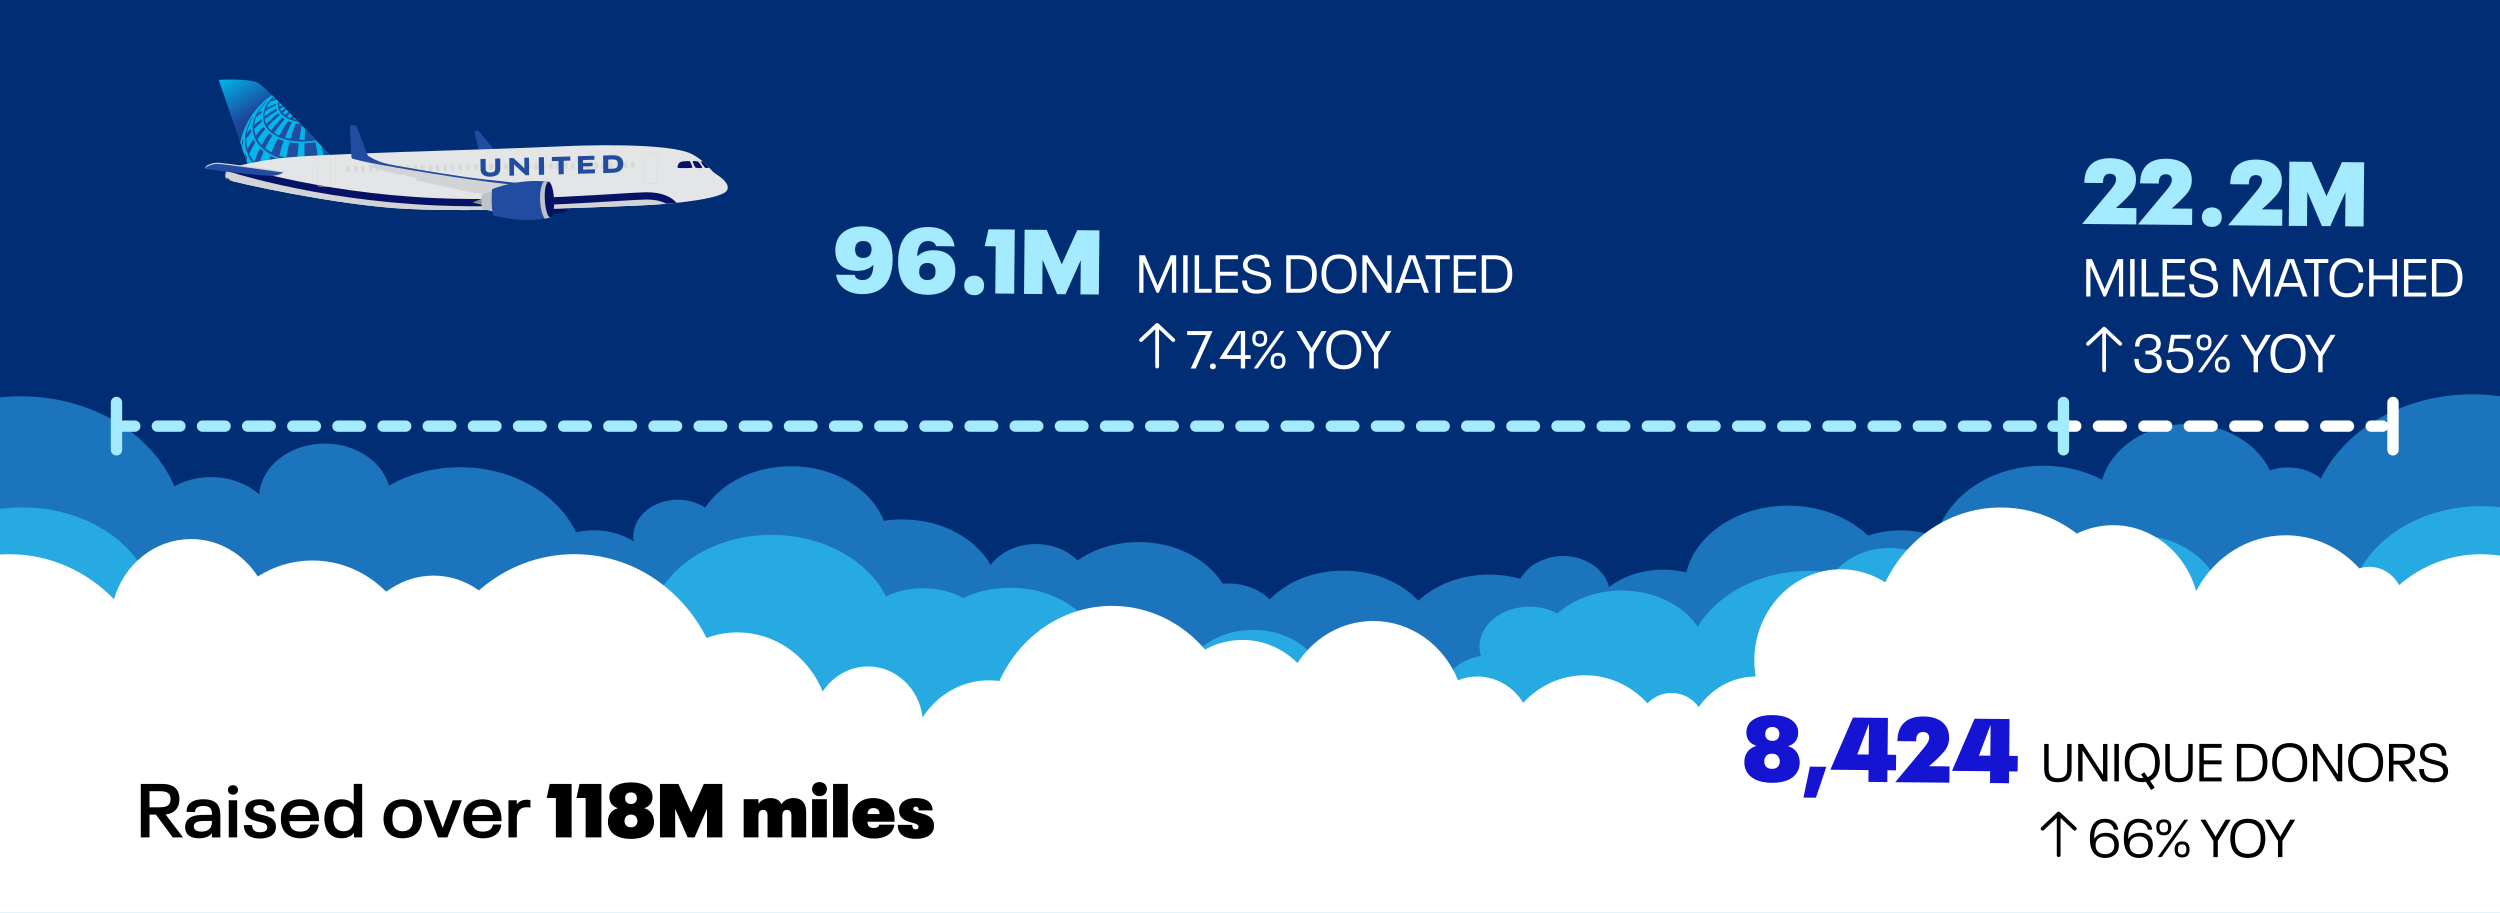 <?xml version="1.0" encoding="UTF-8"?>
<svg id="Layer_1" data-name="Layer 1" xmlns="http://www.w3.org/2000/svg" xmlns:xlink="http://www.w3.org/1999/xlink" version="1.1" viewBox="0 0 660 241">
  <rect x="0" y="0" width="660" height="241" fill="#808080" stroke="none"/>
  <defs>
    <style>
      .cls-1 {
        fill: #e4e5e6;
      }

      .cls-1, .cls-2, .cls-3, .cls-4, .cls-5, .cls-6, .cls-7, .cls-8, .cls-9, .cls-10, .cls-11, .cls-12, .cls-13, .cls-14, .cls-15, .cls-16, .cls-17, .cls-18, .cls-19 {
        stroke-width: 0px;
      }

      .cls-2 {
        fill: #27aae1;
      }

      .cls-20, .cls-4, .cls-21, .cls-22, .cls-23, .cls-24 {
        fill: none;
      }

      .cls-20, .cls-21, .cls-22, .cls-23, .cls-24 {
        stroke-linecap: round;
      }

      .cls-20, .cls-21, .cls-22, .cls-24 {
        stroke-miterlimit: 10;
        stroke-width: 3px;
      }

      .cls-20, .cls-24 {
        stroke: #fff;
      }

      .cls-3 {
        fill: #00b7e7;
      }

      .cls-25 {
        clip-path: url(#clippath);
      }

      .cls-5 {
        fill: #051265;
      }

      .cls-6 {
        fill: #1414d2;
      }

      .cls-7 {
        fill: #1c75bc;
      }

      .cls-8 {
        fill: url(#linear-gradient);
      }

      .cls-21 {
        stroke-dasharray: 0 0 5.96 5.96;
      }

      .cls-21, .cls-22 {
        stroke: #a5ebff;
      }

      .cls-23 {
        stroke: #051265;
        stroke-linejoin: round;
        stroke-width: 1.92px;
      }

      .cls-9 {
        fill: #bdc3c6;
      }

      .cls-26 {
        clip-path: url(#clippath-1);
      }

      .cls-27 {
        clip-path: url(#clippath-4);
      }

      .cls-28 {
        clip-path: url(#clippath-3);
      }

      .cls-29 {
        clip-path: url(#clippath-2);
      }

      .cls-30 {
        clip-path: url(#clippath-7);
      }

      .cls-31 {
        clip-path: url(#clippath-6);
      }

      .cls-32 {
        clip-path: url(#clippath-5);
      }

      .cls-10 {
        fill: #d8d9d9;
      }

      .cls-11, .cls-19 {
        fill: #000;
      }

      .cls-12 {
        fill: #a5ebff;
      }

      .cls-13 {
        fill: #224c9f;
      }

      .cls-24 {
        stroke-dasharray: 0 0 6 6;
      }

      .cls-14 {
        fill: #d2d3d5;
      }

      .cls-15 {
        fill: #002d74;
      }

      .cls-16, .cls-18 {
        fill: #fff;
      }

      .cls-16, .cls-19 {
        fill-rule: evenodd;
      }

      .cls-17 {
        fill: #8e9093;
      }
    </style>
    <clipPath id="clippath">
      <rect class="cls-4" x="-683" y="97.08" width="665" height="179.92"/>
    </clipPath>
    <clipPath id="clippath-1">
      <rect class="cls-4" x="-680" y="121.86" width="662" height="146.14"/>
    </clipPath>
    <clipPath id="clippath-2">
      <rect class="cls-4" x="-680" y="133.9" width="662" height="107.1"/>
    </clipPath>
    <clipPath id="clippath-3">
      <rect class="cls-4" x="-3" y="97.08" width="665" height="179.92"/>
    </clipPath>
    <clipPath id="clippath-4">
      <rect class="cls-4" y="121.86" width="662" height="146.14"/>
    </clipPath>
    <clipPath id="clippath-5">
      <rect class="cls-4" x="-3" y="133.9" width="665" height="107.1"/>
    </clipPath>
    <clipPath id="clippath-6">
      <path class="cls-4" d="M88.87,42.83s-18.3-19.72-20.79-20.97-10.33-.77-10.33-.77l8.12,23.69,23-1.94Z"/>
    </clipPath>
    <linearGradient id="linear-gradient" x1="-1178.45" y1="124.19" x2="-1160.86" y2="93.72" gradientTransform="translate(-1102.99 -14.14) rotate(177.01) scale(1 -1)" gradientUnits="userSpaceOnUse">
      <stop offset=".22" stop-color="#1e2b57"/>
      <stop offset=".37" stop-color="#1d336c"/>
      <stop offset=".65" stop-color="#1d479d"/>
      <stop offset="1" stop-color="#00b8e8"/>
    </linearGradient>
    <clipPath id="clippath-7">
      <path class="cls-4" d="M60.23,44.81c.53-.24,2.72-1.5,12.57-2.9s54.53-2.29,73.45-3.2,32.64-.11,36.51,2.01,4.7,4.23,6.11,5.12,4.06,2.75,3.03,4.48-10.38,3.42-23.96,3.97c-13.57.55-42.56,1.74-60.69.85s-45.74-7.05-46.89-7.63-.68-2.47-.14-2.71Z"/>
    </clipPath>
  </defs>
  <g class="cls-25">
    <path class="cls-7" d="M15.85,139.62c0-19.61-19.31-35.52-43.13-35.52-18.12,0-33.62,9.2-40,22.24-2.23-1.83-5.31-2.95-8.71-2.95-1.7,0-3.31.28-4.78.79-3.35-7.16-11.79-12.25-21.67-12.25-10.98,0-20.18,6.28-22.6,14.72-4.49-2.34-9.8-3.7-15.51-3.7-13.85,0-25.43,8-28.31,18.69-2.87-1.04-6.03-1.62-9.36-1.62-3.06,0-5.98.49-8.66,1.38-5.02-4.83-12.6-7.91-21.08-7.91-13.31,0-24.4,7.58-26.87,17.64-1.93-.48-3.98-.74-6.1-.74-5.51,0-10.53,1.74-14.29,4.58-1.13-4.66-6.13-8.17-12.12-8.17-5.02,0-9.34,2.47-11.27,6.01-2.57-.72-5.32-1.12-8.2-1.12-7.5,0-14.22,2.68-18.74,6.91-4.49-4.82-11.68-7.95-19.78-7.95s-14.94,2.98-19.45,7.61c-2.58-2.58-6.5-4.23-10.88-4.23-.53,0-1.05.03-1.56.07-4.02-6.51-12.41-10.99-22.11-10.99-6.2,0-11.86,1.83-16.19,4.85-2.58-2.64-6.54-4.33-10.98-4.33-5.06,0-9.49,2.2-11.97,5.5-4.04-7.08-12.96-12-23.33-12-1.67,0-3.3.13-4.87.37-3.24-8.35-12.98-14.41-24.49-14.41-9.83,0-18.37,4.43-22.67,10.92-1.99-1.3-4.51-2.08-7.25-2.08-6.47,0-11.71,4.32-11.71,9.64,0,.47.05.93.13,1.38-2.93-1.85-6.58-2.96-10.55-2.96-1.63,0-3.21.2-4.71.55-4.79-10.06-16.67-17.19-30.59-17.19-7.01,0-13.5,1.81-18.83,4.89-1.75-6.37-8.66-11.13-16.92-11.13-9.22,0-16.74,5.92-17.31,13.4-3.17-2.8-7.67-4.56-12.69-4.56-3.6,0-6.95.9-9.72,2.45-5.81-13.83-21.75-23.77-40.52-23.77-23.68,0-42.87,15.81-42.87,35.3,0,17.1,14.78,31.36,34.39,34.61v102.47H-18v-102.7c19.36-3.5,33.85-17.69,33.85-34.68Z"/>
  </g>
  <g class="cls-26">
    <path class="cls-2" d="M10.15,161.46c0-15.37-15.66-27.83-34.97-27.83-15.2,0-28.13,7.72-32.95,18.5-1.71-.46-3.54-.72-5.44-.72-8.35,0-15.29,4.78-16.76,11.09-3.07-2.37-7.25-3.83-11.86-3.83-.55,0-1.1.02-1.64.07-.54-9.78-10.68-17.58-23.11-17.58-9.06,0-16.9,4.15-20.69,10.18-3.5-1.7-7.61-2.67-12.01-2.67-6.12,0-11.69,1.9-15.83,4.99-2.36-5.24-8.64-8.99-16.04-8.99-6.2,0-11.61,2.64-14.6,6.58-2.14-.35-4.36-.54-6.64-.54-12.96,0-24.16,6.03-29.4,14.75-3.84-5.69-11.39-9.56-20.07-9.56-6.77,0-12.84,2.35-17.01,6.08-2.1-1.14-4.64-1.8-7.38-1.8-7.27,0-13.16,4.69-13.16,10.47,0,.87.15,1.71.4,2.51-3.4.56-6.31,2.17-8.2,4.38-4.5-4.49-11.43-7.38-19.21-7.38-6.01,0-11.52,1.72-15.79,4.58-3.09-5-9.53-8.45-17.01-8.45s-14.5,3.76-17.41,9.12c-3.47-3.56-8.88-5.86-14.98-5.86-2.7,0-5.27.46-7.59,1.27-2.26-8.93-12.18-15.66-24.08-15.66-4.55,0-8.81.99-12.46,2.7-3.02-1.62-6.67-2.57-10.59-2.57-3.57,0-6.9.8-9.75,2.16-4.82-9.52-16.53-16.25-30.22-16.25-17.99,0-32.58,11.61-32.58,25.93,0,.29.02.58.03.87-5.44-3.24-12.18-5.15-19.49-5.15-6.4,0-12.36,1.47-17.4,4.01-3.57-7.29-12.47-12.45-22.89-12.45-9.54,0-17.81,4.33-21.88,10.66-3.48-3.22-8.63-5.27-14.38-5.27-4.68,0-8.96,1.36-12.27,3.59-4.37-5.4-11.99-8.98-20.66-8.98-.83,0-1.65.03-2.47.1-4.06-11.85-17.67-20.56-33.84-20.56-19.37,0-35.08,12.5-35.08,27.92,0,13.74,12.47,25.15,28.9,27.47v78.68H-18v-79.25c16.05-2.53,28.15-13.78,28.15-27.29Z"/>
  </g>
  <g class="cls-29">
    <path class="cls-18" d="M9.06,182.41c0-19.94-15.23-36.1-34.03-36.1-8.17,0-15.66,3.06-21.53,8.15-1.56-2.88-4.48-4.82-7.83-4.82-.91,0-1.8.15-2.63.41-4.89-5.39-11.75-8.74-19.35-8.74-10.13,0-18.95,5.95-23.53,14.74-2.74-10.05-11.47-17.4-21.83-17.4-3.41,0-6.63.8-9.53,2.22-5.61-4.33-12.51-6.89-19.98-6.89-13.25,0-24.72,8.04-30.34,19.76-3.42-2.18-7.42-3.44-11.7-3.44-12.55,0-22.73,10.8-22.73,24.11,0,1.43.12,2.83.35,4.2-6.14,0-11.56,3.19-14.94,8.06-1.65-2.27-4.23-3.73-7.14-3.73-2.47,0-4.7,1.05-6.33,2.75-4.14-4.57-9.95-7.42-16.39-7.42s-12.13,2.79-16.26,7.27c-2.59-4.18-7.03-6.94-12.1-6.94-1.78,0-3.48.36-5.06.98-3.68-9.19-12.27-15.64-22.27-15.64-8.26,0-15.55,4.39-19.91,11.1-3.79-3.78-8.89-6.1-14.5-6.1-3.53,0-6.86.92-9.79,2.55-6.01-7.08-14.72-11.54-24.41-11.54-13.07,0-24.36,8.11-29.64,19.84-.89-.12-1.79-.19-2.71-.19-7.26,0-13.66,3.88-17.48,9.78-.89-7.58-6.96-13.44-14.35-13.44-4.93,0-9.28,2.62-11.89,6.62-3.75-9.18-12.37-15.61-22.4-15.61-2.84,0-5.57.52-8.11,1.47-6.63-13.16-19.7-22.12-34.76-22.12-9.53,0-18.27,3.59-25.08,9.57-3.4-2.46-7.5-3.91-11.93-3.91-4.64,0-8.93,1.59-12.42,4.28-5.03-5.12-11.86-8.27-19.38-8.27-5.26,0-10.18,1.54-14.39,4.22-3.81-5.96-10.24-9.88-17.54-9.88-9.54,0-17.6,6.69-20.25,15.89-7.1-7.36-16.8-11.89-27.51-11.89-21.75,0-39.39,18.71-39.39,41.78,0,21.23,14.93,38.75,34.26,41.42v59.69H-18.78v-71.3c15.84-3.09,27.84-17.8,27.84-35.49Z"/>
  </g>
  <rect class="cls-15" x="-.13" width="660.29" height="250"/>
  <g class="cls-28">
    <path class="cls-7" d="M695.85,139.62c0-19.61-19.31-35.52-43.13-35.52-18.12,0-33.62,9.2-40,22.24-2.23-1.83-5.31-2.95-8.71-2.95-1.7,0-3.31.28-4.78.79-3.35-7.16-11.79-12.25-21.67-12.25-10.98,0-20.18,6.28-22.6,14.72-4.49-2.34-9.8-3.7-15.51-3.7-13.85,0-25.43,8-28.31,18.69-2.87-1.04-6.03-1.62-9.36-1.62-3.06,0-5.98.49-8.66,1.38-5.02-4.83-12.6-7.91-21.08-7.91-13.31,0-24.4,7.58-26.87,17.64-1.93-.48-3.98-.74-6.1-.74-5.51,0-10.53,1.74-14.29,4.58-1.13-4.66-6.13-8.17-12.12-8.17-5.02,0-9.34,2.47-11.27,6.01-2.57-.72-5.32-1.12-8.2-1.12-7.5,0-14.22,2.68-18.74,6.91-4.49-4.82-11.68-7.95-19.78-7.95s-14.94,2.98-19.45,7.61c-2.58-2.58-6.5-4.23-10.88-4.23-.53,0-1.05.03-1.56.07-4.02-6.51-12.41-10.99-22.11-10.99-6.2,0-11.86,1.83-16.19,4.85-2.58-2.64-6.54-4.33-10.98-4.33-5.06,0-9.49,2.2-11.97,5.5-4.04-7.08-12.96-12-23.33-12-1.67,0-3.3.13-4.87.37-3.24-8.35-12.98-14.41-24.49-14.41-9.83,0-18.37,4.43-22.67,10.92-1.99-1.3-4.51-2.08-7.25-2.08-6.47,0-11.71,4.32-11.71,9.64,0,.47.05.93.13,1.38-2.93-1.85-6.58-2.96-10.55-2.96-1.63,0-3.21.2-4.71.55-4.79-10.06-16.67-17.19-30.59-17.19-7.01,0-13.5,1.81-18.83,4.89-1.75-6.37-8.66-11.13-16.92-11.13-9.22,0-16.74,5.92-17.31,13.4-3.17-2.8-7.67-4.56-12.69-4.56-3.6,0-6.95.9-9.72,2.45-5.81-13.83-21.75-23.77-40.52-23.77-23.68,0-42.87,15.81-42.87,35.3,0,17.1,14.78,31.36,34.39,34.61v102.47h665v-102.7c19.36-3.5,33.85-17.69,33.85-34.68Z"/>
  </g>
  <g class="cls-27">
    <path class="cls-2" d="M690.15,161.46c0-15.37-15.66-27.83-34.97-27.83-15.2,0-28.13,7.72-32.95,18.5-1.71-.46-3.54-.72-5.44-.72-8.35,0-15.29,4.78-16.76,11.09-3.07-2.37-7.25-3.83-11.86-3.83-.55,0-1.1.02-1.64.07-.54-9.78-10.68-17.58-23.11-17.58-9.06,0-16.9,4.15-20.69,10.18-3.5-1.7-7.61-2.67-12.01-2.67-6.12,0-11.69,1.9-15.83,4.99-2.36-5.24-8.64-8.99-16.04-8.99-6.2,0-11.61,2.64-14.6,6.58-2.14-.35-4.36-.54-6.64-.54-12.96,0-24.16,6.03-29.4,14.75-3.84-5.69-11.39-9.56-20.07-9.56-6.77,0-12.84,2.35-17.01,6.08-2.1-1.14-4.64-1.8-7.38-1.8-7.27,0-13.16,4.69-13.16,10.47,0,.87.15,1.71.4,2.51-3.4.56-6.31,2.17-8.2,4.38-4.5-4.49-11.43-7.38-19.21-7.38-6.01,0-11.52,1.72-15.79,4.58-3.09-5-9.53-8.45-17.01-8.45s-14.5,3.76-17.41,9.12c-3.47-3.56-8.88-5.86-14.98-5.86-2.7,0-5.27.46-7.59,1.27-2.26-8.93-12.18-15.66-24.08-15.66-4.55,0-8.81.99-12.46,2.7-3.02-1.62-6.67-2.57-10.59-2.57-3.57,0-6.9.8-9.75,2.16-4.82-9.52-16.53-16.25-30.22-16.25-17.99,0-32.58,11.61-32.58,25.93,0,.29.02.58.03.87-5.44-3.24-12.18-5.15-19.49-5.15-6.4,0-12.36,1.47-17.4,4.01-3.57-7.29-12.47-12.45-22.89-12.45-9.54,0-17.81,4.33-21.88,10.66-3.48-3.22-8.63-5.27-14.38-5.27-4.68,0-8.96,1.36-12.27,3.59-4.37-5.4-11.99-8.98-20.66-8.98-.83,0-1.65.03-2.47.1-4.06-11.85-17.67-20.56-33.84-20.56-19.37,0-35.08,12.5-35.08,27.92,0,13.74,12.47,25.15,28.9,27.47v78.68h662.31v-79.25c16.05-2.53,28.15-13.78,28.15-27.29Z"/>
  </g>
  <g class="cls-32">
    <path class="cls-18" d="M689.18,182.41c0-19.94-15.3-36.1-34.18-36.1-8.21,0-15.74,3.06-21.63,8.15-1.57-2.88-4.5-4.82-7.87-4.82-.92,0-1.8.15-2.64.41-4.91-5.39-11.8-8.74-19.44-8.74-10.18,0-19.04,5.95-23.64,14.74-2.75-10.05-11.53-17.4-21.93-17.4-3.42,0-6.66.8-9.58,2.22-5.64-4.33-12.57-6.89-20.07-6.89-13.31,0-24.83,8.04-30.48,19.76-3.43-2.18-7.45-3.44-11.75-3.44-12.61,0-22.83,10.8-22.83,24.11,0,1.43.13,2.83.35,4.2-6.17,0-11.61,3.19-15.01,8.06-1.66-2.27-4.25-3.73-7.18-3.73-2.48,0-4.72,1.05-6.36,2.75-4.16-4.57-9.99-7.42-16.47-7.42s-12.19,2.79-16.33,7.27c-2.6-4.18-7.07-6.94-12.15-6.94-1.79,0-3.5.36-5.08.98-3.7-9.19-12.32-15.64-22.37-15.64-8.3,0-15.62,4.39-20,11.1-3.81-3.78-8.93-6.1-14.56-6.1-3.55,0-6.9.92-9.84,2.55-6.04-7.08-14.79-11.54-24.52-11.54-13.13,0-24.47,8.11-29.78,19.84-.89-.12-1.8-.19-2.73-.19-7.29,0-13.72,3.88-17.55,9.78-.89-7.58-7-13.44-14.41-13.44-4.95,0-9.32,2.62-11.95,6.62-3.77-9.18-12.42-15.61-22.51-15.61-2.86,0-5.6.52-8.15,1.47-6.66-13.16-19.79-22.12-34.91-22.12-9.57,0-18.35,3.59-25.2,9.57-3.41-2.46-7.54-3.91-11.98-3.91-4.66,0-8.97,1.59-12.48,4.28-5.06-5.12-11.91-8.27-19.47-8.27-5.29,0-10.23,1.54-14.45,4.22-3.82-5.96-10.29-9.88-17.62-9.88-9.58,0-17.68,6.69-20.34,15.89-7.13-7.36-16.88-11.89-27.64-11.89-21.85,0-39.56,18.71-39.56,41.78,0,21.23,15,38.75,34.42,41.42v59.69h663.9v-71.3c15.91-3.09,27.97-17.8,27.97-35.49Z"/>
  </g>
  <g>
    <line class="cls-22" x1="32.58" y1="112.5" x2="35.58" y2="112.5"/>
    <line class="cls-21" x1="41.54" y1="112.5" x2="539.02" y2="112.5"/>
    <line class="cls-22" x1="542" y1="112.5" x2="545" y2="112.5"/>
  </g>
  <g>
    <line class="cls-20" x1="545" y1="112.5" x2="548" y2="112.5"/>
    <line class="cls-24" x1="554" y1="112.5" x2="623" y2="112.5"/>
    <line class="cls-20" x1="626" y1="112.5" x2="629" y2="112.5"/>
  </g>
  <line class="cls-22" x1="544.75" y1="118.75" x2="544.75" y2="106.25"/>
  <line class="cls-22" x1="30.75" y1="118.75" x2="30.75" y2="106.25"/>
  <line class="cls-20" x1="631.75" y1="118.75" x2="631.75" y2="106.25"/>
  <g>
    <path class="cls-6" d="M475.12,201.29c0,.89-.16,1.51-.45,2.16-.96,2.05-3.32,3.26-6.92,3.22s-5.94-1.28-6.83-3.35c-.28-.65-.42-1.28-.41-2.16,0-.79.16-1.44.43-2.01.52-1.12,1.48-1.88,2.78-2.23-1.08-.35-1.96-1.03-2.36-1.94-.21-.48-.33-1.04-.32-1.66s.13-1.2.35-1.65c.88-1.94,3.36-2.92,6.53-2.89,3.14.03,5.63,1.04,6.48,2.99.21.48.33,1.06.32,1.68s-.13,1.17-.35,1.65c-.42.93-1.29,1.6-2.35,1.9,1.29.35,2.17,1.12,2.67,2.23.26.58.44,1.28.44,2.07ZM469.86,201c0-.36-.07-.65-.21-.94-.28-.7-.95-1.09-1.84-1.1-.89,0-1.52.37-1.83,1.04-.15.29-.22.57-.22.96,0,.43.04.65.18.96.31.7.97,1.07,1.86,1.07.84,0,1.52-.32,1.86-1.04.12-.29.2-.5.2-.96ZM466.02,193.76c0,.36.04.6.14.84.31.67.9.99,1.72,1,.79,0,1.39-.3,1.69-.95.12-.26.17-.5.18-.86,0-.36-.04-.6-.16-.89-.26-.58-.83-.97-1.7-.98-.84,0-1.42.37-1.69.92-.12.29-.17.55-.18.91Z"/>
    <path class="cls-6" d="M477.82,202.39l4.34.04-2.76,8.16-3.29-.03,1.71-8.17Z"/>
    <path class="cls-6" d="M500.54,203.37l-2.26-.02-.03,3.12-4.99-.05.03-3.12-10.06-.09v-.05s5.94-13.72,5.94-13.72l9.24.09-.09,9.72,2.26.02-.04,4.1ZM493.33,199.2l.07-8.11h-.02l-3.05,8.08,3,.03Z"/>
    <path class="cls-6" d="M500.39,206.44l7.18-8.6c1.21-1.43,1.72-2.22,1.73-3.1,0-.29-.04-.5-.11-.65-.23-.55-.74-.85-1.48-.85-.82,0-1.32.3-1.59.9-.2.41-.27.93-.28,1.56l-4.92-.05c.01-1.3.21-2.35.63-3.26,1.05-2.27,3.27-3.28,6.32-3.25,3,.03,5.29,1.11,6.26,3.3.28.7.44,1.49.43,2.4-.02,1.54-.53,2.71-1.62,3.9-.97,1.09-2.23,2.31-3.68,3.54l5.42.05-.04,4.3-14.26-.13v-.05Z"/>
    <path class="cls-6" d="M532.65,203.67l-2.26-.02-.03,3.12-4.99-.05.03-3.12-10.06-.09v-.05l5.94-13.72,9.24.09-.09,9.72,2.26.02-.04,4.1ZM525.44,199.5l.08-8.11h-.02l-3.05,8.08,3,.03Z"/>
  </g>
  <g>
    <path class="cls-11" d="M539.67,203.12v-6.72h1.18v6.64c0,1.64.73,2.41,2.44,2.41s2.45-.77,2.45-2.41v-6.64h1.16v6.72c0,2.31-1.12,3.39-3.61,3.39s-3.61-1.08-3.61-3.39Z"/>
    <path class="cls-11" d="M548.65,196.39h1.26l5.29,8.15v-8.15h1.15v9.89h-1.29l-5.27-8.15v8.15h-1.15v-9.89Z"/>
    <path class="cls-11" d="M558.2,196.39h1.18v9.89h-1.18v-9.89Z"/>
    <path class="cls-11" d="M570.19,201.34c0,1.02-.17,1.99-.53,2.79-.41.91-1.08,1.61-2.03,2l1.21,1.82-.95.6-1.36-2.12c-.29.04-.62.07-.97.07-2.1,0-3.45-.92-4.11-2.38-.36-.8-.52-1.77-.52-2.79s.15-1.98.52-2.77c.66-1.46,2-2.4,4.11-2.4s3.46.92,4.1,2.38c.36.8.53,1.76.53,2.79ZM568.94,201.34c0-.9-.11-1.67-.42-2.34-.46-1.05-1.4-1.74-2.97-1.74s-2.49.69-2.97,1.74c-.29.67-.41,1.44-.41,2.34s.11,1.67.41,2.34c.48,1.05,1.42,1.74,2.97,1.74.11,0,.21,0,.31-.01l-.62-.97.87-.56.87,1.3c.74-.29,1.25-.81,1.54-1.5.31-.67.42-1.44.42-2.34Z"/>
    <path class="cls-11" d="M571.64,203.12v-6.72h1.18v6.64c0,1.64.73,2.41,2.44,2.41s2.45-.77,2.45-2.41v-6.64h1.16v6.72c0,2.31-1.12,3.39-3.61,3.39s-3.61-1.08-3.61-3.39Z"/>
    <path class="cls-11" d="M580.63,196.39h5.88v1.04h-4.71v3.31h4.66v1.04h-4.66v3.47h4.71v1.04h-5.88v-9.89Z"/>
    <path class="cls-11" d="M590.54,196.39h3.38c2.12,0,3.53.83,4.2,2.33.32.71.48,1.57.48,2.62s-.15,1.91-.48,2.63c-.67,1.48-2.09,2.31-4.2,2.31h-3.38v-9.89ZM593.78,205.25c1.67,0,2.69-.6,3.19-1.72.25-.56.38-1.25.38-2.19s-.13-1.62-.38-2.18c-.5-1.12-1.53-1.72-3.19-1.72h-2.06v7.82h2.06Z"/>
    <path class="cls-11" d="M600.37,204.12c-.36-.8-.52-1.77-.52-2.79s.15-1.98.52-2.77c.66-1.46,2-2.4,4.11-2.4s3.46.92,4.1,2.38c.36.8.53,1.76.53,2.79s-.17,1.99-.53,2.79c-.66,1.46-1.99,2.38-4.1,2.38s-3.45-.92-4.11-2.38ZM607.44,203.68c.31-.67.42-1.44.42-2.34s-.11-1.67-.42-2.34c-.46-1.05-1.4-1.74-2.97-1.74s-2.49.69-2.97,1.74c-.29.67-.41,1.44-.41,2.34s.11,1.67.41,2.34c.48,1.05,1.42,1.74,2.97,1.74s2.51-.69,2.97-1.74Z"/>
    <path class="cls-11" d="M610.65,196.39h1.26l5.29,8.15v-8.15h1.15v9.89h-1.29l-5.27-8.15v8.15h-1.15v-9.89Z"/>
    <path class="cls-11" d="M620.42,204.12c-.36-.8-.52-1.77-.52-2.79s.15-1.98.52-2.77c.66-1.46,2-2.4,4.1-2.4s3.46.92,4.1,2.38c.36.8.53,1.76.53,2.79s-.17,1.99-.53,2.79c-.66,1.46-1.99,2.38-4.1,2.38s-3.45-.92-4.1-2.38ZM627.49,203.68c.31-.67.42-1.44.42-2.34s-.11-1.67-.42-2.34c-.46-1.05-1.4-1.74-2.97-1.74s-2.49.69-2.97,1.74c-.29.67-.41,1.44-.41,2.34s.11,1.67.41,2.34c.48,1.05,1.41,1.74,2.97,1.74s2.51-.69,2.97-1.74Z"/>
    <path class="cls-11" d="M633.36,201.83h-1.49v4.45h-1.18v-9.89h3.64c1.61,0,2.59.49,3.01,1.43.15.36.24.77.24,1.25s-.08.92-.24,1.27c-.41.91-1.26,1.42-2.63,1.48l3.47,4.45h-1.4l-3.43-4.45ZM631.87,200.83h2.21c1.18,0,1.86-.29,2.13-.9.11-.24.17-.5.17-.84s-.06-.59-.15-.8c-.28-.64-.99-.9-2.14-.9h-2.21v3.43Z"/>
    <path class="cls-11" d="M638.98,204.73c-.22-.49-.32-1.06-.32-1.69h1.27c0,.49.07.92.22,1.29.35.76,1.13,1.18,2.39,1.18,1.19,0,2.03-.39,2.34-1.06.11-.24.15-.48.15-.73,0-.27-.06-.49-.14-.69-.38-.83-1.57-1.06-2.9-1.39-1.37-.34-2.49-.74-2.91-1.69-.13-.29-.21-.62-.21-1.02s.08-.77.24-1.11c.45-1.01,1.65-1.64,3.25-1.64s2.73.63,3.22,1.71c.21.48.29.99.29,1.6h-1.22c0-.46-.06-.86-.21-1.21-.32-.71-1.04-1.12-2.11-1.12s-1.84.39-2.1,1.02c-.1.21-.13.41-.13.63,0,.25.03.43.11.62.34.77,1.5.98,2.83,1.32,1.4.35,2.59.74,3.05,1.77.14.31.21.66.21,1.11s-.08.84-.25,1.18c-.49,1.11-1.76,1.72-3.56,1.72-1.89,0-3.04-.69-3.53-1.78Z"/>
  </g>
  <g>
    <g>
      <path class="cls-11" d="M559.39,223.1c0,.55-.1,1.06-.29,1.51-.55,1.19-1.74,1.89-3.36,1.89-1.71,0-2.86-.76-3.49-2.17-.34-.74-.52-1.67-.52-2.93,0-1.18.15-2.27.55-3.14.59-1.32,1.69-2.1,3.4-2.1,1.11,0,2,.31,2.61.92.5.49.81,1.15.94,1.96h-1.15c-.11-.52-.32-.92-.63-1.25-.42-.43-1.01-.64-1.75-.64-1.21,0-1.96.59-2.4,1.53-.31.7-.42,1.57-.42,2.54v.28c.52-1,1.6-1.64,3.12-1.64s2.61.63,3.11,1.76c.18.41.28.91.28,1.47ZM558.19,223.13c0-.39-.07-.76-.21-1.08-.35-.77-1.11-1.23-2.23-1.23-1.19,0-1.96.52-2.31,1.29-.14.34-.2.69-.2,1.06s.05.71.2,1.02c.35.8,1.15,1.32,2.3,1.32s1.88-.49,2.23-1.26c.15-.34.22-.71.22-1.12Z"/>
      <path class="cls-11" d="M568.35,223.1c0,.55-.1,1.06-.29,1.51-.55,1.19-1.74,1.89-3.36,1.89-1.71,0-2.86-.76-3.49-2.17-.34-.74-.52-1.67-.52-2.93,0-1.18.15-2.27.55-3.14.59-1.32,1.7-2.1,3.4-2.1,1.11,0,2,.31,2.61.92.5.49.81,1.15.94,1.96h-1.15c-.11-.52-.32-.92-.63-1.25-.42-.43-1.01-.64-1.75-.64-1.2,0-1.96.59-2.39,1.53-.31.7-.42,1.57-.42,2.54v.28c.52-1,1.6-1.64,3.12-1.64s2.61.63,3.11,1.76c.18.41.28.91.28,1.47ZM567.15,223.13c0-.39-.07-.76-.21-1.08-.35-.77-1.11-1.23-2.23-1.23-1.19,0-1.96.52-2.31,1.29-.14.34-.2.69-.2,1.06s.06.71.2,1.02c.35.8,1.15,1.32,2.3,1.32s1.88-.49,2.23-1.26c.15-.34.22-.71.22-1.12Z"/>
      <path class="cls-11" d="M569.48,219.56c-.15-.35-.21-.73-.21-1.15s.06-.79.21-1.13c.28-.6.87-.98,1.77-.98s1.48.38,1.75.98c.17.35.22.71.22,1.13s-.06.8-.22,1.15c-.27.6-.84.98-1.75.98s-1.49-.38-1.77-.98ZM576.65,216.39h1.04l-7.02,9.89h-1.04l7.02-9.89ZM572.24,219.22c.1-.22.13-.49.13-.81s-.04-.59-.13-.8c-.17-.35-.48-.53-.99-.53s-.83.2-1,.53c-.08.21-.13.49-.13.8s.04.6.13.81c.17.34.48.53,1,.53s.84-.2.99-.53ZM574.31,225.4c-.15-.35-.21-.73-.21-1.15s.06-.78.21-1.13c.28-.6.87-1,1.77-1s1.48.39,1.75,1c.17.35.22.71.22,1.13s-.06.8-.22,1.15c-.27.6-.84.98-1.75.98s-1.48-.38-1.77-.98ZM577.07,225.05c.1-.21.13-.49.13-.8s-.04-.59-.13-.81c-.17-.34-.48-.53-.99-.53s-.83.2-.99.55c-.08.21-.13.49-.13.8s.04.59.13.81c.17.34.48.53.99.53s.84-.2.99-.55Z"/>
      <path class="cls-11" d="M584.34,222.01l-3.42-5.62h1.33l2.66,4.48,2.65-4.48h1.34l-3.4,5.62v4.27h-1.16v-4.27Z"/>
      <path class="cls-11" d="M589.32,224.12c-.36-.8-.52-1.77-.52-2.79s.15-1.98.52-2.77c.66-1.46,2-2.4,4.1-2.4s3.46.92,4.1,2.38c.36.8.53,1.76.53,2.79s-.17,1.99-.53,2.79c-.66,1.46-1.99,2.38-4.1,2.38s-3.45-.92-4.1-2.38ZM596.39,223.68c.31-.67.42-1.44.42-2.34s-.11-1.67-.42-2.34c-.46-1.05-1.4-1.74-2.97-1.74s-2.49.69-2.97,1.74c-.29.67-.41,1.44-.41,2.34s.11,1.67.41,2.34c.48,1.05,1.42,1.74,2.97,1.74s2.51-.69,2.97-1.74Z"/>
      <path class="cls-11" d="M601.39,222.01l-3.42-5.62h1.33l2.66,4.48,2.65-4.48h1.34l-3.4,5.62v4.27h-1.16v-4.27Z"/>
    </g>
    <path class="cls-19" d="M543.84,214.41l4.25,4c.2.19.21.51.02.71-.19.2-.51.21-.71.02l-3.41-3.21v9.84c0,.28-.22.5-.5.5s-.5-.22-.5-.5v-9.84s-3.41,3.21-3.41,3.21c-.2.19-.52.18-.71-.02-.19-.2-.18-.52.02-.71l4.25-4c.19-.18.49-.18.69,0Z"/>
  </g>
  <g>
    <g>
      <path class="cls-12" d="M235.66,68.55c-.02,1.97-.35,3.67-.98,5.06-1.2,2.6-3.57,4.07-7.07,4.04-2.23-.02-4.12-.69-5.38-1.95-.78-.82-1.33-1.86-1.53-3.18l4.92.05c.09.34.23.58.42.8.4.39.96.56,1.63.57,1.2.01,1.97-.51,2.44-1.51.32-.69.45-1.58.46-2.56-.95,1.09-2.46,1.66-4.36,1.64-2.5-.02-4.38-.95-5.21-2.83-.31-.72-.49-1.64-.48-2.67,0-1.03.21-1.97.58-2.75,1.08-2.34,3.58-3.54,6.73-3.51,3.7.03,5.91,1.5,7.02,4.07.56,1.3.84,2.91.82,4.76ZM230.09,65.85c0-.41-.06-.79-.21-1.11-.31-.72-.97-1.11-1.96-1.12-.94,0-1.63.34-1.95,1.06-.15.33-.22.72-.23,1.15,0,.46.06.84.21,1.2.31.7,1,1.07,1.91,1.07.94,0,1.66-.37,2-1.11.15-.33.22-.69.23-1.15Z"/>
      <path class="cls-12" d="M252.21,71.56c0,1.06-.19,1.99-.58,2.76-1.05,2.34-3.59,3.54-6.73,3.51-3.67-.03-5.89-1.49-6.99-4.05-.56-1.3-.84-2.91-.82-4.78.02-1.97.32-3.65.96-5.03,1.2-2.63,3.57-4.07,7.07-4.04,2.26.02,4.15.66,5.38,1.95.81.8,1.33,1.86,1.53,3.16l-4.9-.05c-.09-.34-.24-.58-.45-.77-.38-.41-.96-.58-1.63-.59-1.2-.01-1.97.51-2.41,1.51-.32.72-.47,1.58-.48,2.61.95-1.12,2.49-1.71,4.36-1.69,2.52.02,4.38.98,5.21,2.83.33.72.49,1.64.48,2.67ZM246.98,71.7c0-.46-.04-.84-.2-1.18-.31-.7-.97-1.09-1.89-1.1-.96,0-1.66.37-2,1.11-.17.36-.22.72-.23,1.15s.04.82.18,1.11c.33.72,1,1.14,1.96,1.15.96,0,1.64-.37,1.98-1.09.15-.31.2-.69.2-1.15Z"/>
      <path class="cls-12" d="M254.55,75.35c.01-1.58,1.1-2.58,2.69-2.57,1.54.01,2.58,1.03,2.57,2.62-.01,1.54-1.08,2.56-2.62,2.54-1.56-.01-2.65-1.06-2.64-2.59Z"/>
      <path class="cls-12" d="M262.86,65.03l-2.9-.03,1-4.46,6.94.06-.16,16.94-4.99-.05.12-12.48Z"/>
      <path class="cls-12" d="M270.5,60.64l5.83.05,3.97,9.09,4.09-9.01,5.86.05-.16,16.94-4.85-.04.08-9.05-4.02,9.01-2.21-.02-3.85-9.08-.08,9.05-4.82-.04.16-16.94Z"/>
    </g>
    <g>
      <path class="cls-18" d="M300.76,67.39h1.51l3.36,7.98,3.42-7.98h1.46v9.89h-1.12v-8.12l-3.46,8.12h-.59l-3.46-8.12v8.12h-1.12v-9.89Z"/>
      <path class="cls-18" d="M312.36,67.39h1.18v9.89h-1.18v-9.89Z"/>
      <path class="cls-18" d="M315.38,67.39h1.18v8.85h3.33v1.04h-4.51v-9.89Z"/>
      <path class="cls-18" d="M320.92,67.39h5.88v1.04h-4.71v3.31h4.67v1.04h-4.67v3.47h4.71v1.04h-5.88v-9.89Z"/>
      <path class="cls-18" d="M328.25,75.73c-.22-.49-.32-1.06-.32-1.69h1.27c0,.49.07.92.22,1.29.35.76,1.13,1.18,2.4,1.18,1.19,0,2.03-.39,2.34-1.06.11-.24.15-.48.15-.73,0-.27-.05-.49-.14-.69-.38-.83-1.57-1.06-2.9-1.39-1.37-.34-2.49-.74-2.91-1.69-.12-.29-.21-.62-.21-1.02s.08-.77.24-1.11c.45-1.01,1.65-1.64,3.25-1.64s2.73.63,3.22,1.71c.21.48.29.99.29,1.6h-1.22c0-.46-.06-.85-.21-1.2-.32-.71-1.04-1.12-2.12-1.12s-1.83.39-2.1,1.02c-.1.21-.13.41-.13.63,0,.25.03.43.11.62.34.77,1.5.98,2.83,1.32,1.4.35,2.59.74,3.05,1.76.14.31.21.66.21,1.11s-.08.84-.25,1.18c-.49,1.11-1.77,1.72-3.56,1.72-1.89,0-3.04-.69-3.53-1.78Z"/>
      <path class="cls-18" d="M339.57,67.39h3.38c2.12,0,3.53.83,4.2,2.33.32.71.48,1.57.48,2.62s-.15,1.91-.48,2.63c-.67,1.48-2.09,2.31-4.2,2.31h-3.38v-9.89ZM342.81,76.25c1.67,0,2.69-.6,3.19-1.72.25-.56.38-1.25.38-2.19s-.13-1.62-.38-2.19c-.5-1.12-1.53-1.72-3.19-1.72h-2.06v7.82h2.06Z"/>
      <path class="cls-18" d="M349.4,75.12c-.36-.8-.52-1.77-.52-2.79s.15-1.98.52-2.77c.66-1.46,2-2.4,4.1-2.4s3.46.92,4.1,2.38c.36.8.53,1.76.53,2.79s-.17,1.99-.53,2.79c-.66,1.46-1.99,2.38-4.1,2.38s-3.45-.92-4.1-2.38ZM356.47,74.68c.31-.67.42-1.44.42-2.34s-.11-1.67-.42-2.34c-.46-1.05-1.4-1.74-2.97-1.74s-2.49.69-2.97,1.74c-.29.67-.41,1.44-.41,2.34s.11,1.67.41,2.34c.48,1.05,1.41,1.74,2.97,1.74s2.51-.69,2.97-1.74Z"/>
      <path class="cls-18" d="M359.68,67.39h1.26l5.29,8.15v-8.15h1.15v9.89h-1.29l-5.27-8.15v8.15h-1.15v-9.89Z"/>
      <path class="cls-18" d="M375.09,74.7h-4.62l-.91,2.58h-1.23l3.57-9.89h1.76l3.57,9.89h-1.22l-.92-2.58ZM374.74,73.71l-1.95-5.48h-.03l-1.95,5.48h3.92Z"/>
      <path class="cls-18" d="M378.97,68.43h-2.59v-1.04h6.36v1.04h-2.59v8.85h-1.18v-8.85Z"/>
      <path class="cls-18" d="M383.78,67.39h5.88v1.04h-4.71v3.31h4.67v1.04h-4.67v3.47h4.71v1.04h-5.88v-9.89Z"/>
      <path class="cls-18" d="M391.18,67.39h3.38c2.12,0,3.53.83,4.2,2.33.32.71.48,1.57.48,2.62s-.15,1.91-.48,2.63c-.67,1.48-2.09,2.31-4.2,2.31h-3.38v-9.89ZM394.41,76.25c1.67,0,2.69-.6,3.19-1.72.25-.56.38-1.25.38-2.19s-.13-1.62-.38-2.19c-.5-1.12-1.53-1.72-3.19-1.72h-2.06v7.82h2.06Z"/>
    </g>
    <g>
      <g>
        <path class="cls-18" d="M318.37,88.46h-4.96v-1.06h6.7l-4.45,9.89h-1.3l4.02-8.82Z"/>
        <path class="cls-18" d="M319.42,96.72c0-.48.32-.77.78-.77s.79.29.79.77-.32.76-.79.76-.78-.29-.78-.76Z"/>
        <path class="cls-18" d="M330.19,94.76h-1.47v2.52h-1.15v-2.52h-5.63v-.06l4.68-7.31h2.1v6.36h1.47v1.01ZM327.57,93.75v-5.9h-.01l-3.74,5.9h3.75Z"/>
        <path class="cls-18" d="M330.81,90.56c-.15-.35-.21-.73-.21-1.15s.06-.78.21-1.13c.28-.6.87-.98,1.77-.98s1.48.38,1.75.98c.17.35.22.71.22,1.13s-.06.8-.22,1.15c-.27.6-.84.98-1.75.98s-1.49-.38-1.77-.98ZM337.98,87.39h1.04l-7.02,9.89h-1.04l7.02-9.89ZM333.57,90.22c.1-.22.13-.49.13-.81s-.04-.59-.13-.8c-.17-.35-.48-.53-.99-.53s-.83.2-1,.53c-.08.21-.13.49-.13.8s.04.6.13.81c.17.34.48.53,1,.53s.84-.2.99-.53ZM335.64,96.4c-.15-.35-.21-.73-.21-1.15s.06-.78.21-1.13c.28-.6.87-.99,1.77-.99s1.48.39,1.75.99c.17.35.22.71.22,1.13s-.06.8-.22,1.15c-.27.6-.84.98-1.75.98s-1.48-.38-1.77-.98ZM338.4,96.05c.1-.21.13-.49.13-.8s-.04-.59-.13-.81c-.17-.34-.48-.53-.99-.53s-.83.2-.99.55c-.08.21-.13.49-.13.8s.04.59.13.81c.17.34.48.53.99.53s.84-.2.99-.55Z"/>
        <path class="cls-18" d="M345.67,93.01l-3.42-5.62h1.33l2.66,4.48,2.65-4.48h1.34l-3.4,5.62v4.27h-1.16v-4.27Z"/>
        <path class="cls-18" d="M350.65,95.12c-.36-.8-.52-1.77-.52-2.79s.15-1.98.52-2.77c.66-1.46,2-2.4,4.1-2.4s3.46.92,4.1,2.38c.36.8.53,1.76.53,2.79s-.17,1.99-.53,2.79c-.66,1.46-1.99,2.38-4.1,2.38s-3.45-.92-4.1-2.38ZM357.72,94.68c.31-.67.42-1.44.42-2.34s-.11-1.67-.42-2.34c-.46-1.05-1.4-1.74-2.97-1.74s-2.49.69-2.97,1.74c-.29.67-.41,1.44-.41,2.34s.11,1.67.41,2.34c.48,1.05,1.42,1.74,2.97,1.74s2.51-.69,2.97-1.74Z"/>
        <path class="cls-18" d="M362.72,93.01l-3.42-5.62h1.33l2.66,4.48,2.65-4.48h1.34l-3.4,5.62v4.27h-1.16v-4.27Z"/>
      </g>
      <path class="cls-16" d="M305.84,85.41l4.25,4c.2.19.21.51.02.71-.19.2-.51.21-.71.02l-3.41-3.21v9.84c0,.28-.22.5-.5.5s-.5-.22-.5-.5v-9.84s-3.41,3.21-3.41,3.21c-.2.19-.52.18-.71-.02-.19-.2-.18-.52.02-.71l4.25-4c.19-.18.49-.18.69,0Z"/>
    </g>
  </g>
  <g>
    <path class="cls-12" d="M549.73,59.06l7.18-8.6c1.21-1.43,1.73-2.22,1.73-3.1,0-.29-.04-.5-.11-.65-.24-.55-.74-.85-1.48-.85-.82,0-1.32.3-1.59.9-.2.41-.27.93-.28,1.56l-4.92-.05c.01-1.3.21-2.35.63-3.26,1.05-2.27,3.27-3.28,6.32-3.25,3,.03,5.29,1.1,6.26,3.3.28.7.44,1.49.43,2.4-.02,1.54-.53,2.71-1.62,3.9-.97,1.09-2.23,2.31-3.68,3.54l5.42.05-.04,4.3-14.26-.13v-.05Z"/>
    <path class="cls-12" d="M564.45,59.2l7.19-8.6c1.21-1.43,1.72-2.22,1.73-3.1,0-.29-.04-.5-.11-.65-.24-.55-.74-.85-1.48-.85-.82,0-1.32.3-1.59.9-.2.41-.27.93-.28,1.56l-4.92-.05c.01-1.3.21-2.35.63-3.26,1.05-2.27,3.27-3.28,6.32-3.25,3,.03,5.29,1.1,6.26,3.3.28.7.44,1.49.43,2.4-.01,1.54-.53,2.71-1.62,3.9-.97,1.09-2.23,2.31-3.68,3.54l5.42.05-.04,4.3-14.26-.13v-.05Z"/>
    <path class="cls-12" d="M581.29,57.32c.02-1.58,1.11-2.58,2.69-2.57,1.54.01,2.58,1.03,2.57,2.62-.01,1.54-1.08,2.56-2.62,2.54-1.56-.01-2.65-1.06-2.64-2.59Z"/>
    <path class="cls-12" d="M588.25,59.42l7.18-8.6c1.21-1.43,1.73-2.22,1.73-3.1,0-.29-.04-.5-.11-.65-.24-.55-.74-.85-1.48-.85-.82,0-1.32.3-1.59.9-.2.41-.27.93-.28,1.56l-4.92-.05c.01-1.3.21-2.35.63-3.26,1.05-2.27,3.27-3.28,6.32-3.25,3,.03,5.29,1.1,6.26,3.3.28.7.44,1.49.43,2.4-.02,1.54-.53,2.71-1.62,3.9-.97,1.09-2.23,2.31-3.68,3.54l5.42.05-.04,4.3-14.26-.13v-.05Z"/>
    <path class="cls-12" d="M604.39,42.67l5.83.05,3.97,9.09,4.09-9.01,5.86.05-.16,16.94-4.85-.04.08-9.05-4.02,9.01-2.21-.02-3.85-9.08-.08,9.05-4.82-.04.16-16.94Z"/>
  </g>
  <g>
    <path class="cls-11" d="M41.15,215.05h-1.68v6.02h-2.3v-14.12h5.54c2.26,0,3.68.7,4.3,2.1.24.52.36,1.14.36,1.84,0,.74-.12,1.4-.34,1.92-.58,1.3-1.66,2.02-3.32,2.2l4.6,6.06h-2.7l-4.46-6.02ZM39.47,213.13h2.64c1.46,0,2.36-.32,2.7-1.08.14-.3.22-.64.22-1.1,0-.4-.06-.72-.18-.98-.38-.84-1.34-1.1-2.74-1.1h-2.64v4.26Z"/>
    <path class="cls-11" d="M58.17,215.33v5.74h-2.22v-1.1c-.68.86-1.78,1.34-3.36,1.34-1.7,0-2.96-.54-3.46-1.66-.18-.4-.26-.8-.26-1.32s.08-.92.24-1.28c.72-1.56,2.52-1.92,4.8-1.92h2.04v-.26c0-.5-.04-.78-.2-1.14-.3-.66-1-.96-2.04-.96s-1.78.26-2.08.92c-.1.26-.14.44-.14.66h-2.24c0-.54.08-1,.28-1.42.62-1.38,2.16-1.92,4.16-1.92,2.14,0,3.48.62,4.08,1.98.28.62.4,1.4.4,2.34ZM55.95,216.85v-.12h-1.9c-1.26,0-2.44.14-2.76.84-.08.16-.12.34-.12.56s.04.42.12.6c.28.6,1.04.82,1.88.82,1.28,0,2.14-.48,2.54-1.34.16-.38.24-.84.24-1.36Z"/>
    <path class="cls-11" d="M60.17,208.55c0-.74.54-1.26,1.36-1.26.76,0,1.3.52,1.3,1.26s-.54,1.24-1.3,1.24c-.82,0-1.36-.52-1.36-1.24ZM60.39,211.27h2.22v9.8h-2.22v-9.8Z"/>
    <path class="cls-11" d="M64.71,219.45c-.22-.48-.32-1.04-.32-1.64h2.16c0,.38.06.68.2.94.28.62.9.96,1.9.96.9,0,1.56-.22,1.8-.76.06-.16.1-.3.1-.5s-.04-.38-.1-.52c-.3-.62-1.1-.8-2.48-1.08-1.28-.3-2.52-.78-3.02-1.88-.14-.32-.2-.64-.2-1.08s.08-.82.24-1.16c.5-1.12,1.84-1.72,3.58-1.72s3.06.56,3.62,1.74c.18.42.26.9.26,1.44h-2.1c0-.34-.06-.58-.16-.82-.26-.54-.88-.82-1.66-.82s-1.32.2-1.54.66c-.06.14-.08.3-.08.46s.02.3.08.4c.32.68,1.4.88,2.48,1.12,1.42.36,2.66.82,3.18,1.94.14.32.2.68.2,1.1,0,.5-.08.9-.24,1.3-.58,1.24-2.16,1.84-4,1.84-1.96,0-3.32-.64-3.9-1.92Z"/>
    <path class="cls-11" d="M81.95,217.67h2.2c-.1,1.02-.5,1.82-1.16,2.44-.88.78-2.18,1.2-3.66,1.2-2.3,0-3.96-.96-4.7-2.6-.32-.72-.48-1.56-.48-2.56s.16-1.82.48-2.54c.74-1.62,2.32-2.6,4.54-2.6s3.8.98,4.52,2.58c.4.94.52,1.86.52,3.18h-7.82c.04.54.12,1,.3,1.38.4.92,1.3,1.4,2.6,1.4.82,0,1.56-.2,2.02-.62.36-.32.58-.82.64-1.26ZM76.69,214.21c-.14.3-.22.58-.26.94h5.5c-.04-.4-.12-.7-.24-1.02-.42-.88-1.26-1.34-2.48-1.34s-2.1.48-2.52,1.42Z"/>
    <path class="cls-11" d="M95.61,206.95v14.12h-2.16v-1.2c-.76.96-1.88,1.44-3.28,1.44-1.94,0-3.32-.92-4-2.44-.34-.76-.54-1.7-.54-2.7s.2-1.96.54-2.72c.68-1.52,2.06-2.44,4-2.44,1.36,0,2.46.46,3.22,1.38v-5.44h2.22ZM93.41,215.91c0-1.96-1.04-3.02-2.68-3.02-1.14,0-2,.46-2.42,1.4-.2.48-.32,1.1-.32,1.88s.12,1.38.32,1.86c.42.94,1.28,1.42,2.42,1.42,1.64,0,2.68-1.08,2.68-3.04v-.5Z"/>
    <path class="cls-11" d="M101.75,218.67c-.34-.72-.5-1.58-.5-2.5s.16-1.78.5-2.52c.72-1.62,2.28-2.64,4.56-2.64s3.86,1.02,4.58,2.64c.32.72.5,1.58.5,2.52s-.18,1.78-.5,2.52c-.72,1.6-2.28,2.62-4.58,2.62s-3.84-1.02-4.56-2.64ZM108.73,218.05c.22-.5.3-1.14.3-1.88s-.08-1.4-.3-1.88c-.4-.9-1.2-1.4-2.42-1.4s-2.02.52-2.4,1.4c-.22.48-.32,1.14-.32,1.88s.1,1.38.32,1.88c.38.86,1.18,1.4,2.4,1.4s2.02-.54,2.42-1.4Z"/>
    <path class="cls-11" d="M111.79,211.27h2.4l2.68,7.3,2.66-7.3h2.4l-3.82,9.8h-2.48l-3.84-9.8Z"/>
    <path class="cls-11" d="M130.15,217.67h2.2c-.1,1.02-.5,1.82-1.16,2.44-.88.78-2.18,1.2-3.66,1.2-2.3,0-3.96-.96-4.7-2.6-.32-.72-.48-1.56-.48-2.56s.16-1.82.48-2.54c.74-1.62,2.32-2.6,4.54-2.6s3.8.98,4.52,2.58c.4.94.52,1.86.52,3.18h-7.82c.04.54.12,1,.3,1.38.4.92,1.3,1.4,2.6,1.4.82,0,1.56-.2,2.02-.62.36-.32.58-.82.64-1.26ZM124.89,214.21c-.14.3-.22.58-.26.94h5.5c-.04-.4-.12-.7-.24-1.02-.42-.88-1.26-1.34-2.48-1.34s-2.1.48-2.52,1.42Z"/>
    <path class="cls-11" d="M140.03,211.25v1.96c-.26-.06-.66-.1-1-.1-1.72,0-2.58,1.08-2.58,3v4.96h-2.22v-9.8h2.2v1.14c.52-.78,1.36-1.28,2.6-1.28.36,0,.72.04,1,.12Z"/>
    <path class="cls-11" d="M146.75,210.67h-2.42l.8-3.72h5.78v14.12h-4.16v-10.4Z"/>
    <path class="cls-11" d="M154.61,210.67h-2.42l.8-3.72h5.78v14.12h-4.16v-10.4Z"/>
    <path class="cls-11" d="M172.67,216.93c0,.74-.12,1.26-.36,1.8-.78,1.72-2.74,2.74-5.74,2.74s-4.96-1.02-5.72-2.74c-.24-.54-.36-1.06-.36-1.8,0-.66.12-1.2.34-1.68.42-.94,1.22-1.58,2.3-1.88-.9-.28-1.64-.84-1.98-1.6-.18-.4-.28-.86-.28-1.38s.1-1,.28-1.38c.72-1.62,2.78-2.46,5.42-2.46s4.7.82,5.42,2.44c.18.4.28.88.28,1.4s-.1.98-.28,1.38c-.34.78-1.06,1.34-1.94,1.6,1.08.28,1.82.92,2.24,1.84.22.48.38,1.06.38,1.72ZM168.29,216.73c0-.3-.06-.54-.18-.78-.24-.58-.8-.9-1.54-.9s-1.26.32-1.52.88c-.12.24-.18.48-.18.8,0,.36.04.54.16.8.26.58.82.88,1.56.88.7,0,1.26-.28,1.54-.88.1-.24.16-.42.16-.8ZM165.03,210.73c0,.3.04.5.12.7.26.56.76.82,1.44.82s1.16-.26,1.4-.8c.1-.22.14-.42.14-.72s-.04-.5-.14-.74c-.22-.48-.7-.8-1.42-.8s-1.18.32-1.4.78c-.1.24-.14.46-.14.76Z"/>
    <path class="cls-11" d="M174.23,206.95h4.86l3.38,7.54,3.34-7.54h4.88v14.12h-4.04v-7.54l-3.28,7.54h-1.84l-3.28-7.54v7.54h-4.02v-14.12Z"/>
    <path class="cls-11" d="M212.83,214.45v6.62h-3.9v-5.76c0-1.04-.38-1.5-1.18-1.5s-1.22.56-1.22,1.62v5.64h-3.9v-5.76c0-1.04-.4-1.5-1.2-1.5s-1.2.54-1.2,1.62v5.64h-3.9v-10.08h3.9v1.26c.62-.88,1.64-1.56,3.12-1.56s2.46.52,2.92,1.62c.8-1.08,1.84-1.62,3.26-1.62,2.2,0,3.3,1.38,3.3,3.76Z"/>
    <path class="cls-11" d="M214.39,208.31c0-1.06.82-1.84,1.96-1.84s1.96.78,1.96,1.84-.84,1.88-1.96,1.88-1.96-.78-1.96-1.88ZM214.39,210.99h3.9v10.08h-3.9v-10.08Z"/>
    <path class="cls-11" d="M219.93,206.95h3.9v14.12h-3.9v-14.12Z"/>
    <path class="cls-11" d="M232.13,217.71h3.98c-.1.96-.52,1.74-1.16,2.32-1.02.94-2.54,1.34-4.16,1.34-2.54,0-4.44-1-5.28-2.84-.3-.72-.46-1.56-.46-2.54,0-1.06.16-1.78.48-2.46.8-1.8,2.58-2.84,5-2.84s4.3,1.08,5.12,2.9c.46,1.02.52,1.84.52,3.34h-7.16c.02.38.08.68.18.9.22.54.74.76,1.54.76.46,0,.84-.1,1.08-.32.18-.14.28-.32.32-.56ZM229.19,214.09c-.1.24-.16.44-.18.82h3.2c0-.4-.06-.58-.16-.8-.24-.52-.74-.78-1.44-.78s-1.18.24-1.42.76Z"/>
    <path class="cls-11" d="M237.31,219.39c-.2-.46-.32-1.02-.3-1.62h3.82c0,.3.04.54.12.72.16.34.42.46.82.46.32,0,.56-.1.66-.34.04-.1.06-.2.06-.3,0-.12-.02-.22-.06-.3-.22-.5-1-.66-1.94-.92-1.1-.3-2.38-.76-2.9-1.9-.16-.36-.24-.7-.24-1.2s.08-.94.28-1.36c.6-1.32,2.22-1.94,4.16-1.94s3.54.56,4.12,1.9c.18.38.28.82.28,1.36h-3.66c0-.24-.04-.46-.12-.62-.12-.26-.34-.38-.66-.38s-.5.12-.58.28c-.04.08-.06.18-.06.26,0,.1.02.2.06.28.22.46,1.12.7,2.04.94,1.34.36,2.6.84,3.14,2.02.16.34.22.72.22,1.2,0,.56-.08,1.02-.26,1.42-.66,1.48-2.44,2.1-4.58,2.1s-3.8-.66-4.42-2.06Z"/>
  </g>
  <g>
    <path class="cls-18" d="M550.76,68.39h1.51l3.36,7.98,3.42-7.98h1.46v9.89h-1.12v-8.12l-3.46,8.12h-.59l-3.46-8.12v8.12h-1.12v-9.89Z"/>
    <path class="cls-18" d="M562.36,68.39h1.18v9.89h-1.18v-9.89Z"/>
    <path class="cls-18" d="M565.38,68.39h1.18v8.85h3.33v1.04h-4.51v-9.89Z"/>
    <path class="cls-18" d="M570.92,68.39h5.88v1.04h-4.71v3.31h4.67v1.04h-4.67v3.47h4.71v1.04h-5.88v-9.89Z"/>
    <path class="cls-18" d="M578.25,76.73c-.22-.49-.32-1.06-.32-1.69h1.27c0,.49.07.92.22,1.29.35.76,1.13,1.18,2.4,1.18,1.19,0,2.03-.39,2.34-1.06.11-.24.15-.48.15-.73,0-.27-.05-.49-.14-.69-.38-.83-1.57-1.06-2.9-1.39-1.37-.34-2.49-.74-2.91-1.69-.12-.29-.21-.62-.21-1.02s.08-.77.24-1.11c.45-1.01,1.65-1.64,3.25-1.64s2.73.63,3.22,1.71c.21.48.29.99.29,1.6h-1.22c0-.46-.06-.85-.21-1.2-.32-.71-1.04-1.12-2.12-1.12s-1.83.39-2.1,1.02c-.1.21-.13.41-.13.63,0,.25.03.43.11.62.34.77,1.5.98,2.83,1.32,1.4.35,2.59.74,3.05,1.76.14.31.21.66.21,1.11s-.08.84-.25,1.18c-.49,1.11-1.77,1.72-3.56,1.72-1.89,0-3.04-.69-3.53-1.78Z"/>
    <path class="cls-18" d="M589.57,68.39h1.51l3.36,7.98,3.42-7.98h1.46v9.89h-1.12v-8.12l-3.46,8.12h-.59l-3.46-8.12v8.12h-1.12v-9.89Z"/>
    <path class="cls-18" d="M607.03,75.7h-4.62l-.91,2.58h-1.23l3.57-9.89h1.76l3.57,9.89h-1.22l-.92-2.58ZM606.68,74.71l-1.95-5.48h-.03l-1.95,5.48h3.92Z"/>
    <path class="cls-18" d="M610.91,69.43h-2.59v-1.04h6.36v1.04h-2.59v8.85h-1.18v-8.85Z"/>
    <path class="cls-18" d="M615.53,76.1c-.36-.78-.52-1.72-.52-2.76s.17-1.98.52-2.76c.66-1.48,2.02-2.41,4.12-2.41,1.27,0,2.35.36,3.12,1.08.7.63,1.11,1.55,1.15,2.65h-1.23c-.06-.81-.34-1.44-.83-1.91-.56-.49-1.32-.74-2.26-.74-1.51,0-2.46.66-2.94,1.71-.28.66-.41,1.44-.41,2.38s.13,1.74.41,2.38c.49,1.06,1.44,1.71,2.94,1.71.97,0,1.75-.25,2.28-.74.5-.45.8-1.11.83-1.96h1.23c-.03,1.15-.45,2.07-1.15,2.72-.74.7-1.86,1.06-3.15,1.06-2.1,0-3.46-.92-4.12-2.41Z"/>
    <path class="cls-18" d="M625.45,68.39h1.18v4.33h4.99v-4.33h1.18v9.89h-1.18v-4.51h-4.99v4.51h-1.18v-9.89Z"/>
    <path class="cls-18" d="M634.64,68.39h5.88v1.04h-4.71v3.31h4.66v1.04h-4.66v3.47h4.71v1.04h-5.88v-9.89Z"/>
    <path class="cls-18" d="M642.03,68.39h3.38c2.12,0,3.53.83,4.2,2.33.32.71.48,1.57.48,2.62s-.15,1.91-.48,2.63c-.67,1.48-2.09,2.31-4.2,2.31h-3.38v-9.89ZM645.27,77.25c1.67,0,2.69-.6,3.19-1.72.25-.56.38-1.25.38-2.19s-.13-1.62-.38-2.19c-.5-1.12-1.53-1.72-3.19-1.72h-2.06v7.82h2.06Z"/>
  </g>
  <g>
    <g>
      <path class="cls-18" d="M570.72,95.56c0,.52-.08.92-.27,1.3-.46,1.04-1.55,1.64-3.28,1.64-1.6,0-2.8-.53-3.32-1.69-.24-.56-.37-1.22-.37-2.07h1.12c0,.63.1,1.13.28,1.55.35.77,1.07,1.18,2.23,1.18s1.89-.35,2.21-1.08c.13-.27.18-.6.18-.92s-.07-.62-.18-.85c-.38-.8-1.33-1.06-2.58-1.06h-.35v-.97h.35c1.18,0,2.06-.29,2.4-1.01.1-.21.14-.42.14-.7s-.04-.53-.14-.76c-.31-.66-1.01-.97-1.99-.97-1.11,0-1.82.38-2.14,1.11-.14.34-.21.74-.22,1.22h-1.12c0-.66.1-1.18.29-1.61.5-1.12,1.68-1.69,3.26-1.69s2.59.57,3.01,1.5c.15.34.22.7.22,1.12,0,.36-.07.7-.2.98-.28.63-.8,1.06-1.65,1.27.94.21,1.57.66,1.86,1.34.15.34.24.71.24,1.18Z"/>
      <path class="cls-18" d="M572.29,96.81c-.22-.49-.34-1.09-.34-1.78h1.15c0,.49.07.94.24,1.32.34.73,1.02,1.13,2.09,1.13s1.81-.42,2.16-1.16c.14-.34.21-.69.21-1.08,0-.45-.08-.83-.22-1.13-.42-.92-1.42-1.32-2.82-1.32-.79,0-1.67.13-2.41.35l.8-4.75h5.32l-.22,1.04h-4.16l-.46,2.62c.53-.13,1.08-.2,1.61-.2,1.61,0,2.91.59,3.46,1.84.21.46.31.97.31,1.54s-.1,1.11-.29,1.54c-.52,1.11-1.62,1.74-3.24,1.74s-2.69-.59-3.18-1.69Z"/>
      <path class="cls-18" d="M580.1,91.56c-.15-.35-.21-.73-.21-1.15s.06-.78.21-1.13c.28-.6.87-.98,1.77-.98s1.48.38,1.75.98c.17.35.22.71.22,1.13s-.06.8-.22,1.15c-.27.6-.84.98-1.75.98s-1.48-.38-1.77-.98ZM587.27,88.39h1.04l-7.02,9.89h-1.04l7.02-9.89ZM582.86,91.22c.1-.22.13-.49.13-.81s-.04-.59-.13-.8c-.17-.35-.48-.53-.99-.53s-.83.2-.99.53c-.08.21-.13.49-.13.8s.04.6.13.81c.17.34.48.53.99.53s.84-.2.99-.53ZM584.93,97.4c-.15-.35-.21-.73-.21-1.15s.06-.78.21-1.13c.28-.6.87-.99,1.76-.99s1.49.39,1.75.99c.17.35.22.71.22,1.13s-.06.8-.22,1.15c-.27.6-.84.98-1.75.98s-1.48-.38-1.76-.98ZM587.69,97.05c.1-.21.13-.49.13-.8s-.04-.59-.13-.81c-.17-.34-.48-.53-1-.53s-.83.2-.99.55c-.08.21-.13.49-.13.8s.04.59.13.81c.17.34.48.53.99.53s.84-.2,1-.55Z"/>
      <path class="cls-18" d="M594.95,94.01l-3.42-5.62h1.33l2.66,4.48,2.65-4.48h1.34l-3.4,5.62v4.27h-1.16v-4.27Z"/>
      <path class="cls-18" d="M599.93,96.12c-.36-.8-.52-1.77-.52-2.79s.15-1.98.52-2.77c.66-1.46,2-2.4,4.11-2.4s3.46.92,4.1,2.38c.36.8.53,1.76.53,2.79s-.17,1.99-.53,2.79c-.66,1.46-1.99,2.38-4.1,2.38s-3.45-.92-4.11-2.38ZM607.01,95.68c.31-.67.42-1.44.42-2.34s-.11-1.67-.42-2.34c-.46-1.05-1.4-1.74-2.97-1.74s-2.49.69-2.97,1.74c-.29.67-.41,1.44-.41,2.34s.11,1.67.41,2.34c.48,1.05,1.42,1.74,2.97,1.74s2.51-.69,2.97-1.74Z"/>
      <path class="cls-18" d="M612,94.01l-3.42-5.62h1.33l2.66,4.48,2.65-4.48h1.35l-3.4,5.62v4.27h-1.16v-4.27Z"/>
    </g>
    <path class="cls-16" d="M555.84,86.41l4.25,4c.2.19.21.51.02.71-.19.2-.51.21-.71.02l-3.41-3.21v9.84c0,.28-.22.5-.5.5s-.5-.22-.5-.5v-9.84s-3.41,3.21-3.41,3.21c-.2.19-.52.18-.71-.02-.19-.2-.18-.52.02-.71l4.25-4c.19-.18.49-.18.69,0Z"/>
  </g>
  <g>
    <g>
      <g>
        <path class="cls-5" d="M132.31,51.62c.02.53.03.99.02,1.26l-3.31-.78s-.09-.05-.09-.11c0-.06.04-.1.08-.12l3.25-1.32c.02.27.04.65.05,1.07"/>
        <path class="cls-5" d="M131.02,50.17c0-.16.1-.23.26-.29l2.65-.94c.15,0,.27.12.28.27l.18,4.88c0,.16-.11.29-.26.29l-2.71-.63c-.16-.05-.27-.12-.28-.27l-.12-3.31Z"/>
        <path class="cls-5" d="M148.79,56.04c-2.65.64-7.64,1.12-14.66-.62,0,0-.34-1.39-.38-3.49-.04-2.1.13-3.45.13-3.45,0,0,6.97-2.96,14.91-1.96.65.08.53,9.35.53,9.35,0,0-.45.16-.52.18Z"/>
        <path class="cls-5" d="M146.53,51.61c.1,1.98.57,3.69,1.19,4.61.02.02.05.07.05.07l1.48-.36s.74-2.69.64-4.51c-.16-3.01-.97-4.87-.97-4.87,0,0-.42-.13-.76-.15s-.53-.01-.53-.01c0,0-.12.07-.15.11-.67.85-1.07,2.83-.95,5.11Z"/>
      </g>
      <ellipse class="cls-5" cx="149.01" cy="51.22" rx="1.22" ry="4.71" transform="translate(-2.47 7.85) rotate(-2.99)"/>
    </g>
    <polygon class="cls-13" points="130.8 39.86 126.37 34.58 125.2 34.64 126.49 40.09 130.8 39.86"/>
    <g>
      <g class="cls-31">
        <path class="cls-8" d="M88.87,42.83s-18.3-19.72-20.79-20.97-10.33-.77-10.33-.77l8.12,23.69,23-1.94Z"/>
        <g>
          <path class="cls-3" d="M88.42,41.75c-12.01,1.67-22.75,3.21-22.75,3.21l-2.3-7.02c1-5.42,4.24-10.15,8.81-13.07l11.75,11.64,4.5,5.24Z"/>
          <path class="cls-13" d="M64.17,36.52s0,.02,0,.03c0,.47.01.87.05,1.28l-.26.45c-.02.13-.07.45-.08.47-.03.2-.06.39-.08.58v-.04s-.15-.42-.15-.42c.08-.55.19-1.09.32-1.63,0,0,.14-.57.19-.72ZM79.59,32.23l-.97-.96c-.06.14-.11.28-.15.4,0,0,0,.02,0,.02,0,0,0,0,0,0-.32-.05-.62-.12-.91-.2,0,0,.01-.02.01-.02.14-.25.28-.53.44-.82l-.57-.56c-.3.39-.58.77-.78,1.08h0c-.31-.11-.87-.4-.87-.4,0,0,0,0,.01-.01.22-.29.65-.76,1.09-1.22l-.4-.4c-.4.35-.81.73-1.28,1.21h0c-.23-.18-.43-.37-.61-.57h.01c.37-.33.88-.73,1.41-1.1l-.26-.26-.07-.06c-.51.31-1.01.65-1.42.99,0,0,0,0,0,0-.14-.21-.25-.42-.33-.64h0c.42-.27.88-.53,1.34-.77l-.22-.22-.11-.11c-.39.19-.81.39-1.14.57h-.02c-.04-.2-.06-.41-.05-.63,0-.04,0-.08,0-.12h0c.22-.1.47-.19.73-.29l-.3-.3c-.12.05-.25.09-.37.14h0c.02-.14.06-.28.09-.42l-.26-.25-.02-.02c-.16.47-.25.97-.25,1.5,0,2.18,2.39,4.22,6.24,4.44ZM82.29,37.23c.67-.07,1.32-.18,1.97-.32l-.04-.04-.3-.35h0s0,0,0,0c-.24.05-.48.09-.73.13v-.02s0-.04,0-.04c-.05-.32-.09-.64-.14-.94l-.73-.72-1.66-1.64c-.13,1.21-.19,2.4-.22,3.61,0,0,0,0,0,0,0,0-.95.01-1.41,0,0,0,.48-3.2.71-4.15-.57-.03-1.11-.09-1.62-.19-.51,1.15-1.14,2.99-1.42,4.1h0c-.5-.09-.98-.2-1.44-.32h0c.5-1.39,1.1-2.75,1.82-4.03-.06-.02-.11-.03-.16-.05-.2-.06-.39-.13-.57-.21-.08-.03-.16-.06-.23-.1-.9,1.25-1.66,2.44-2.36,3.84h0c-.5-.21-.95-.45-1.36-.73,0,0,0,0,0,0,.9-1.38,1.87-2.58,2.77-3.61-.18-.12-.47-.33-.61-.44-.97.96-2.1,2.23-2.97,3.44h0c-.36-.32-.66-.66-.92-1.03h0c1-1.11,2.12-2.16,3.2-3.06-.06-.07-.11-.14-.17-.21-.06-.08-.12-.16-.18-.25-.96.67-2.22,1.79-3.26,2.82h0c-.18-.38-.31-.78-.38-1.2h0c1.03-.86,2.47-1.84,3.26-2.31-.07-.17-.14-.35-.18-.52-1.12.61-2.12,1.31-3.12,2.07l-.03.02s0-.42.03-.64c.03-.28.08-.55.16-.82h.02c.84-.56,1.96-1.14,2.82-1.49,0-.02,0-.04,0-.07,0-.13,0-.26.02-.38-.77.24-1.78.73-2.55,1.18l-.06.04c.25-.59.59-1.17,1.01-1.72h.02c.49-.21,1.12-.41,1.8-.6.04-.12.09-.23.14-.34l-.03-.03-.06-.06c-.42.09-.85.19-1.25.33l-.05.02c.26-.28.54-.56.83-.83l-.06-.06-.12-.12c-1.73,1.49-2.81,3.24-3.01,5.12-.48,4.49,4.99,7.79,12.82,6.93ZM66.79,43.82c-.11.34-.21.68-.31,1.03.29-.04.65-.09,1.08-.15,0,0,.01,0,.02,0,0,0,0,0,.01,0,.04,0,.07-.01.11-.02-.32-.26-.63-.55-.92-.85ZM75.26,43.6c.22-.03.45-.06.67-.1,0,0,.01,0,.02,0,.05,0,.1-.01.15-.02.03,0,.06,0,.08-.01.02,0,.05,0,.07,0,.03,0,.06,0,.09-.01.04,0,.09-.01.13-.02.03,0,.06,0,.09-.01.02,0,.04,0,.06,0,.06,0,.11-.02.17-.02,0,0,.01,0,.02,0,.06,0,.13-.02.19-.03,0,0,0,0,0,0,.12-.02.25-.04.38-.05.01,0,.03,0,.04,0,.06,0,.11-.02.17-.02.02,0,.03,0,.05,0,.06,0,.12-.02.17-.02,0,0,0,0,0,0,.05,0,.1-.01.16-.02.11-.01.21-.03.32-.04,0,0,.02,0,.03,0,.04,0,.08-.01.11-.02,0-.03,0-.07,0-.1,0,0-1.25-.03-2.99-.45-.01,0-.02,0-.03,0-.06.33-.11.67-.16,1ZM64.9,42.65c.12-.32.25-.63.38-.93-.22-.4-.39-.76-.52-1.18-.12.23-.22.46-.32.69l.47,1.42ZM84.61,37.31l.94,4.16c-.34.08-.69.15-1.05.22-.17.03-.34.06-.51.09-.24-1.18-.47-2.93-.69-4.23-1.06.17-2.04.25-2.9.28,0,.15-.06,2.36,0,4.27-.64,0-1.28-.01-1.9-.05.06-1.42.18-2.82.38-4.22-.06,0-.11,0-.17-.01-1.15-.06-1.94-.2-2.25-.26-.38,1.3-.66,2.69-.91,4.07-.63-.14-1.23-.32-1.81-.52.31-1.32.68-2.65,1.17-3.92-.55-.15-1.07-.35-1.58-.6-.63,1.18-1.26,2.65-1.62,3.64-.62-.33-1.19-.7-1.71-1.11.53-1.13,1.15-2.23,1.86-3.31-.28-.19-.55-.4-.82-.63-.65.87-1.37,2.05-1.95,3.11-.42-.44-.79-.92-1.09-1.43-.01-.02-.03-.05-.04-.07.42-.66,1.39-1.95,2.06-2.7-.15-.19-.37-.53-.43-.69-.6.58-1.46,1.61-2.07,2.45-.12-.33-.22-.66-.29-1.01-.05-.25-.09-.5-.11-.75.63-.7,1.41-1.45,1.98-1.94-.07-.24-.12-.48-.13-.72-.63.48-1.35,1.14-1.86,1.63.03-.49.16-1.11.29-1.58.05-.18.12-.36.18-.55.34-.27,1.05-.78,1.42-1,.03-.22.09-.52.17-.74-.36.19-.84.5-1.11.69.05-.1.11-.2.16-.3.02-.03.04-.07.06-.1.04-.07.08-.14.13-.21.01-.02.03-.04.04-.06.28-.44.6-.86.94-1.26.16-.19.33-.37.51-.55l.1-.05.47-.73-.26.24c-2.58,2.4-3.93,5.27-3.4,8.12.97,5.22,7.87,8.4,15.9,7.59,1.83-.26,3.74-.52,5.68-.79l-3.81-4.44ZM68.32,44.59s.07-.01.11-.02c.1-.01.2-.03.31-.04,0,0,.01,0,.02,0,.02,0,.03,0,.05,0,.07,0,.14-.02.21-.03-.28-.19-.54-.4-.79-.61.36-1.32.83-2.6,1.36-3.86-.32-.27-.65-.55-.95-.84-.6,1.15-1.07,2.38-1.51,3.6-.55-.66-.99-1.4-1.33-2.19.48-1.01,1.02-2,1.59-2.97-.18-.3-.34-.61-.49-.91-.56.83-1.16,1.83-1.55,2.6-.21-.78-.33-1.61-.35-2.48,0-.07,0-.15,0-.22.21-.28.81-1.1,1.35-1.74-.04-.3-.08-.66-.09-.98-.39.41-.76.87-1.12,1.31.18-.97.55-2.1,1.02-3.07.09-.18.21-.41.31-.58l.1-.09s0-.02,0-.04c.08-.28.28-.81.28-.81l-.07.11c-.07.11-.14.23-.22.35h0s0,0,0,0c-1.08,1.78-1.95,3.81-1.91,5.93.05,3.1,1.33,5.78,3.66,7.61ZM70.49,44.28s0,0,0,0c.01,0,.03,0,.04,0,.04,0,.09-.01.13-.02.01,0,.03,0,.04,0,.45-.06.93-.13,1.42-.2.04,0,.08-.01.12-.02,0,0,.01,0,.02,0,.28-.04.57-.08.86-.12.12-.62.25-1.23.38-1.85-.71-.25-1.42-.55-2.1-.9-.38,1.01-.66,2.06-.91,3.12Z"/>
        </g>
      </g>
      <path class="cls-14" d="M60.39,44.92s-.47.09-.66.3c-.28.31-.36,1.51-.1,1.82.19.23.56.24.56.24l.21-2.36Z"/>
      <g class="cls-30">
        <path class="cls-1" d="M60.23,44.81c.53-.24,2.72-1.5,12.57-2.9s54.53-2.29,73.45-3.2,32.64-.11,36.51,2.01,4.7,4.23,6.11,5.12,4.06,2.75,3.03,4.48-10.38,3.42-23.96,3.97c-13.57.55-42.56,1.74-60.69.85s-45.74-7.05-46.89-7.63-.68-2.47-.14-2.71Z"/>
        <path class="cls-14" d="M176.58,53.95s-.8-1.64-6.63-1.53-32.9,2.53-55.28,1.55c-32.7-1.43-55.86-9.38-55.86-9.38l-.83,3.16,6.78,4.64,58.88,8.68,52.94-7.12Z"/>
        <path class="cls-23" d="M177.88,54.2s-1.68-2.59-7.51-2.48c-5.83.11-32.9,2.53-55.28,1.55-32.7-1.43-55.86-9.38-55.86-9.38l-.83,3.16,6.78,4.64"/>
        <g>
          <path class="cls-10" d="M172.8,48.49l-2.21-.02c-.18,0-.35-.07-.47-.2-.13-.13-.19-.3-.19-.48l.07-6.61c0-.37.31-.67.68-.67l2.21.02c.18,0,.35.07.47.2.13.13.19.3.19.48l-.07,6.61c0,.18-.07.35-.2.47-.12.12-.27.18-.44.19-.01,0-.03,0-.04,0ZM170.11,41.18l-.07,6.61c0,.15.05.29.16.39.1.11.24.16.39.17l2.21.02c.15,0,.29-.05.39-.16.11-.1.16-.24.17-.39l.07-6.61c0-.15-.05-.29-.16-.39-.1-.11-.24-.16-.39-.17l-2.21-.02s-.02,0-.03,0c-.29.02-.52.25-.52.55Z"/>
          <path class="cls-10" d="M86.56,49.28l-2.12-.02c-.17,0-.33-.07-.46-.19s-.19-.29-.18-.46l.06-6.34c0-.17.07-.33.19-.46.12-.12.29-.19.46-.18l2.12.02c.36,0,.64.3.64.65l-.06,6.34c0,.34-.27.62-.61.64-.01,0-.03,0-.04,0ZM84.14,41.9c-.1.1-.16.23-.16.37l-.06,6.34c0,.14.05.27.15.37.1.1.23.16.37.16l2.12.02c.29,0,.53-.23.53-.52l.06-6.34c0-.29-.23-.53-.52-.53l-2.12-.02s-.02,0-.03,0c-.13,0-.25.06-.34.15Z"/>
          <g>
            <g>
              <g>
                <g>
                  <path class="cls-10" d="M91.85,45.45h.07c.27,0,.48-.23.47-.49l-.04-.77c-.01-.27-.24-.48-.51-.48h-.07c-.27,0-.48.23-.47.49l.04.77c.01.27.24.48.51.48Z"/>
                  <path class="cls-10" d="M93.91,45.43h.07c.27,0,.48-.23.47-.49l-.04-.77c-.01-.27-.24-.48-.51-.48h-.07c-.27,0-.48.23-.47.49l.04.77c.01.27.24.48.51.48Z"/>
                  <path class="cls-10" d="M95.82,45.4h.07c.27,0,.48-.23.47-.49l-.04-.77c-.01-.27-.24-.48-.51-.48h-.07c-.27,0-.48.23-.47.49l.04.77c.01.27.24.48.51.48Z"/>
                  <path class="cls-10" d="M97.87,45.37h.07c.27,0,.48-.23.47-.49l-.04-.77c-.01-.27-.24-.48-.51-.48h-.07c-.27,0-.48.23-.47.49l.04.77c.01.27.24.48.51.48Z"/>
                </g>
                <g>
                  <path class="cls-10" d="M99.68,45.35h.07c.27,0,.48-.23.47-.49l-.04-.77c-.01-.27-.24-.48-.51-.48h-.07c-.27,0-.48.23-.47.49l.04.77c.01.27.24.48.51.48Z"/>
                  <path class="cls-10" d="M101.74,45.33h.07c.27,0,.48-.23.47-.49l-.04-.77c-.01-.27-.24-.48-.51-.48h-.07c-.27,0-.48.23-.47.49l.04.77c.01.27.24.48.51.48Z"/>
                  <path class="cls-10" d="M103.65,45.3h.07c.27,0,.48-.23.47-.49l-.04-.77c-.01-.27-.24-.48-.51-.48h-.07c-.27,0-.48.23-.47.49l.04.77c.01.27.24.48.51.48Z"/>
                  <path class="cls-10" d="M105.7,45.27h.07c.27,0,.48-.23.47-.49l-.04-.77c-.01-.27-.24-.48-.51-.48h-.07c-.27,0-.48.23-.47.49l.04.77c.01.27.24.48.51.48Z"/>
                </g>
              </g>
              <g>
                <g>
                  <path class="cls-10" d="M107.65,45.25h.07c.27,0,.48-.23.47-.49l-.04-.77c-.01-.27-.24-.48-.51-.48h-.07c-.27,0-.48.23-.47.49l.04.77c.01.27.24.48.51.48Z"/>
                  <path class="cls-10" d="M109.71,45.22h.07c.27,0,.48-.23.47-.49l-.04-.77c-.01-.27-.24-.48-.51-.48h-.07c-.27,0-.48.23-.47.49l.04.77c.01.27.24.48.51.48Z"/>
                  <path class="cls-10" d="M111.62,45.2h.07c.27,0,.48-.23.47-.49l-.04-.77c-.01-.27-.24-.48-.51-.48h-.07c-.27,0-.48.23-.47.49l.04.77c.01.27.24.48.51.48Z"/>
                  <path class="cls-10" d="M113.67,45.17h.07c.27,0,.48-.23.47-.49l-.04-.77c-.01-.27-.24-.48-.51-.48h-.07c-.27,0-.48.23-.47.49l.04.77c.01.27.24.48.51.48Z"/>
                </g>
                <g>
                  <path class="cls-10" d="M115.48,45.15h.07c.27,0,.48-.23.47-.49l-.04-.77c-.01-.27-.24-.48-.51-.48h-.07c-.27,0-.48.23-.47.49l.04.77c.01.27.24.48.51.48Z"/>
                  <path class="cls-10" d="M117.54,45.12h.07c.27,0,.48-.23.47-.49l-.04-.77c-.01-.27-.24-.48-.51-.48h-.07c-.27,0-.48.23-.47.49l.04.77c.01.27.24.48.51.48Z"/>
                  <path class="cls-10" d="M119.45,45.1h.07c.27,0,.48-.23.47-.49l-.04-.77c-.01-.27-.24-.48-.51-.48h-.07c-.27,0-.48.23-.47.49l.04.77c.01.27.24.48.51.48Z"/>
                  <path class="cls-10" d="M121.5,45.07h.07c.27,0,.48-.23.47-.49l-.04-.77c-.01-.27-.24-.48-.51-.48h-.07c-.27,0-.48.23-.47.49l.04.77c.01.27.24.48.51.48Z"/>
                </g>
              </g>
            </g>
            <g>
              <g>
                <path class="cls-10" d="M123.67,45.04h.07c.27,0,.48-.23.47-.49l-.04-.77c-.01-.27-.24-.48-.51-.48h-.07c-.27,0-.48.23-.47.49l.04.77c.01.27.24.48.51.48Z"/>
                <path class="cls-10" d="M125.73,45.02h.07c.27,0,.48-.23.47-.49l-.04-.77c-.01-.27-.24-.48-.51-.48h-.07c-.27,0-.48.23-.47.49l.04.77c.01.27.24.48.51.48Z"/>
                <path class="cls-10" d="M127.64,44.99h.07c.27,0,.48-.23.47-.49l-.04-.77c-.01-.27-.24-.48-.51-.48h-.07c-.27,0-.48.23-.47.49l.04.77c.01.27.24.48.51.48Z"/>
                <path class="cls-10" d="M129.69,44.96h.07c.27,0,.48-.23.47-.49l-.04-.77c-.01-.27-.24-.48-.51-.48h-.07c-.27,0-.48.23-.47.49l.04.77c.01.27.24.48.51.48Z"/>
              </g>
              <g>
                <path class="cls-10" d="M131.5,44.94h.07c.27,0,.48-.23.47-.49l-.04-.77c-.01-.27-.24-.48-.51-.48h-.07c-.27,0-.48.23-.47.49l.04.77c.01.27.24.48.51.48Z"/>
                <path class="cls-10" d="M133.56,44.91h.07c.27,0,.48-.23.47-.49l-.04-.77c-.01-.27-.24-.48-.51-.48h-.07c-.27,0-.48.23-.47.49l.04.77c.01.27.24.48.51.48Z"/>
                <path class="cls-10" d="M135.47,44.89h.07c.27,0,.48-.23.47-.49l-.04-.77c-.01-.27-.24-.48-.51-.48h-.07c-.27,0-.48.23-.47.49l.04.77c.01.27.24.48.51.48Z"/>
                <path class="cls-10" d="M137.52,44.86h.07c.27,0,.48-.23.47-.49l-.04-.77c-.01-.27-.24-.48-.51-.48h-.07c-.27,0-.48.23-.47.49l.04.77c.01.27.24.48.51.48Z"/>
              </g>
            </g>
            <g>
              <g>
                <path class="cls-10" d="M139.45,44.84h.07c.27,0,.48-.23.47-.49l-.04-.77c-.01-.27-.24-.48-.51-.48h-.07c-.27,0-.48.23-.47.49l.04.77c.01.27.24.48.51.48Z"/>
                <path class="cls-10" d="M141.5,44.81h.07c.27,0,.48-.23.47-.49l-.04-.77c-.01-.27-.24-.48-.51-.48h-.07c-.27,0-.48.23-.47.49l.04.77c.01.27.24.48.51.48Z"/>
                <path class="cls-10" d="M143.41,44.79h.07c.27,0,.48-.23.47-.49l-.04-.77c-.01-.27-.24-.48-.51-.48h-.07c-.27,0-.48.23-.47.49l.04.77c.01.27.24.48.51.48Z"/>
                <path class="cls-10" d="M145.47,44.76h.07c.27,0,.48-.23.47-.49l-.04-.77c-.01-.27-.24-.48-.51-.48h-.07c-.27,0-.48.23-.47.49l.04.77c.01.27.24.48.51.48Z"/>
              </g>
              <g>
                <path class="cls-10" d="M147.28,44.74h.07c.27,0,.48-.23.47-.49l-.04-.77c-.01-.27-.24-.48-.51-.48h-.07c-.27,0-.48.23-.47.49l.04.77c.01.27.24.48.51.48Z"/>
                <path class="cls-10" d="M149.33,44.71h.07c.27,0,.48-.23.47-.49l-.04-.77c-.01-.27-.24-.48-.51-.48h-.07c-.27,0-.48.23-.47.49l.04.77c.01.27.24.48.51.48Z"/>
                <path class="cls-10" d="M151.24,44.69h.07c.27,0,.48-.23.47-.49l-.04-.77c-.01-.27-.24-.48-.51-.48h-.07c-.27,0-.48.23-.47.49l.04.77c.01.27.24.48.51.48Z"/>
                <path class="cls-10" d="M153.3,44.66h.07c.27,0,.48-.23.47-.49l-.04-.77c-.01-.27-.24-.48-.51-.48h-.07c-.27,0-.48.23-.47.49l.04.77c.01.27.24.48.51.48Z"/>
              </g>
            </g>
            <g>
              <g>
                <path class="cls-10" d="M155.26,44.63h.07c.27,0,.48-.23.47-.49l-.04-.77c-.01-.27-.24-.48-.51-.48h-.07c-.27,0-.48.23-.47.49l.04.77c.01.27.24.48.51.48Z"/>
                <path class="cls-10" d="M157.31,44.61h.07c.27,0,.48-.23.47-.49l-.04-.77c-.01-.27-.24-.48-.51-.48h-.07c-.27,0-.48.23-.47.49l.04.77c.01.27.24.48.51.48Z"/>
                <path class="cls-10" d="M159.22,44.58h.07c.27,0,.48-.23.47-.49l-.04-.77c-.01-.27-.24-.48-.51-.48h-.07c-.27,0-.48.23-.47.49l.04.77c.01.27.24.48.51.48Z"/>
                <path class="cls-10" d="M161.27,44.56h.07c.27,0,.48-.23.47-.49l-.04-.77c-.01-.27-.24-.48-.51-.48h-.07c-.27,0-.48.23-.47.49l.04.77c.01.27.24.48.51.48Z"/>
              </g>
              <g>
                <path class="cls-10" d="M163.09,44.53h.07c.27,0,.48-.23.47-.49l-.04-.77c-.01-.27-.24-.48-.51-.48h-.07c-.27,0-.48.23-.47.49l.04.77c.01.27.24.48.51.48Z"/>
                <path class="cls-10" d="M165.14,44.51h.07c.27,0,.48-.23.47-.49l-.04-.77c-.01-.27-.24-.48-.51-.48h-.07c-.27,0-.48.23-.47.49l.04.77c.01.27.24.48.51.48Z"/>
                <path class="cls-10" d="M167.05,44.48h.07c.27,0,.48-.23.47-.49l-.04-.77c-.01-.27-.24-.48-.51-.48h-.07c-.27,0-.48.23-.47.49l.04.77c.01.27.24.48.51.48Z"/>
              </g>
            </g>
          </g>
          <g>
            <path class="cls-5" d="M185.91,42.59s-.78-.04-.88.04.95,1.6,1.18,1.69,1.22-.06,1.22-.06l-1.52-1.67Z"/>
            <path class="cls-5" d="M185.39,44.27c-.05.18-1.59.11-1.76-.02s-.83-1.5-.76-1.67,1.26,0,1.4.04,1.17,1.46,1.12,1.64Z"/>
            <path class="cls-5" d="M182.79,44.27c-.07.12-3.51.16-3.82.04s.07-1.15.53-1.46,2.48-.4,2.63-.28.73,1.59.66,1.71Z"/>
          </g>
        </g>
      </g>
      <path class="cls-14" d="M74.77,45.55s.17-.06.16-.21c-.01-.21-16.14-2.36-17.15-2.38s-1.67.06-2.77.54-.7.96-.7.96l20.46,1.09Z"/>
      <path class="cls-13" d="M74.77,45.55s-16.21-2.35-17.56-2.28-3.08.8-2.9,1.19,15.47,2.07,17.47,1.97,2.99-.88,2.99-.88Z"/>
    </g>
    <g>
      <g>
        <path class="cls-14" d="M92.81,41.72s21,6.9,30.55,8.89,21.31-1.11,21.31-1.11c0,0-9.9-1.24-19.31-2.19-9.41-.95-30.69-5.68-30.69-5.68l-1.86.1Z"/>
        <path class="cls-13" d="M144.67,49.49l-.02-.4s-16.08-1.54-21.48-2.32c-9.58-1.38-19.34-3.14-20.82-3.47-3.16-.72-5.24-2.21-5.24-2.21l-3.05-7.93s-1.62-.32-1.68.09.33,7.83.44,8.47,19.41,3.95,31.74,5.7c12.33,1.76,20.11,2.07,20.11,2.07Z"/>
      </g>
      <polygon class="cls-14" points="98.95 43.69 97 43.79 105.78 46.29 106.46 46.01 110.31 47.16 109.6 47.61 119.29 49.65 116.75 48.16 98.95 43.69"/>
    </g>
    <g>
      <g>
        <path class="cls-17" d="M128.35,53.08c.02.53.03.99.02,1.26l-3.31-.78s-.09-.05-.09-.11c0-.06.04-.1.08-.12l3.25-1.32c.02.27.04.65.05,1.07"/>
        <path class="cls-9" d="M127.07,51.63c0-.16.1-.23.26-.29l2.65-.94c.15,0,.27.12.28.27l.18,4.88c0,.16-.11.29-.26.29l-2.71-.63c-.16-.05-.27-.12-.28-.27l-.12-3.31Z"/>
        <path class="cls-13" d="M144.84,57.5c-2.65.64-7.64,1.12-14.66-.62,0,0-.34-1.39-.38-3.49-.04-2.1.13-3.45.13-3.45,0,0,6.97-2.96,14.91-1.96.65.08.53,9.35.53,9.35,0,0-.45.16-.52.18Z"/>
        <path class="cls-9" d="M142.58,53.07c.1,1.98.57,3.69,1.19,4.61.02.02.05.07.05.07l1.48-.36s.74-2.69.64-4.51c-.16-3.01-.97-4.87-.97-4.87,0,0-.42-.13-.76-.15s-.53-.01-.53-.01c0,0-.12.07-.15.11-.67.85-1.07,2.83-.95,5.11Z"/>
      </g>
      <ellipse class="cls-5" cx="145.05" cy="52.68" rx="1.22" ry="4.71" transform="translate(-2.55 7.64) rotate(-2.99)"/>
    </g>
    <path class="cls-13" d="M163.05,43.85c.05-.16.07-.35.07-.58,0-.22-.03-.4-.08-.56-.05-.15-.13-.28-.25-.37-.11-.1-.26-.16-.45-.2-.18-.04-.41-.06-.68-.05l-1.09.03.02,2.45,1.09-.03c.26,0,.48-.03.66-.08.18-.05.33-.12.45-.22s.2-.23.25-.38M163.87,41.56c.23.2.4.43.51.72.11.28.17.6.17.94,0,.77-.23,1.36-.72,1.76-.49.4-1.17.61-2.06.64l-2.51.07-.04-4.64,2.51-.07c.49-.01.92.03,1.27.13.35.1.64.25.87.45M153.92,43.94l2.54-.07v-.91s-2.54.07-2.54.07v-.77s3.01-.09,3.01-.09l-.03-1.06-4.34.12.04,4.64,4.46-.13.02-1.05-3.14.09v-.86ZM145.7,41.44l-.03,1.1,1.78-.05.03,3.54,1.35-.04-.03-3.54,1.78-.05-.04-1.09-4.84.14ZM142.27,46.17l1.37-.04-.04-4.64-1.37.04.04,4.64ZM138.44,43.95l.02.49h-.01s-.36-.34-.36-.34l-2.53-2.38-1.11.03.04,4.64,1.22-.03-.02-2.44-.02-.5h.02s.36.34.36.34l2.75,2.51.88-.02-.04-4.64-1.22.03.02,2.31ZM130.74,44.48c0,.35-.09.61-.29.79-.2.18-.51.27-.95.28s-.77-.06-.97-.23c-.21-.17-.31-.42-.32-.77l-.02-2.61-1.35.04.02,2.6c0,.72.24,1.25.69,1.59.45.34,1.11.5,1.96.47s1.5-.22,1.93-.58c.43-.36.65-.9.64-1.63l-.02-2.6-1.34.04.02,2.61Z"/>
  </g>
</svg>